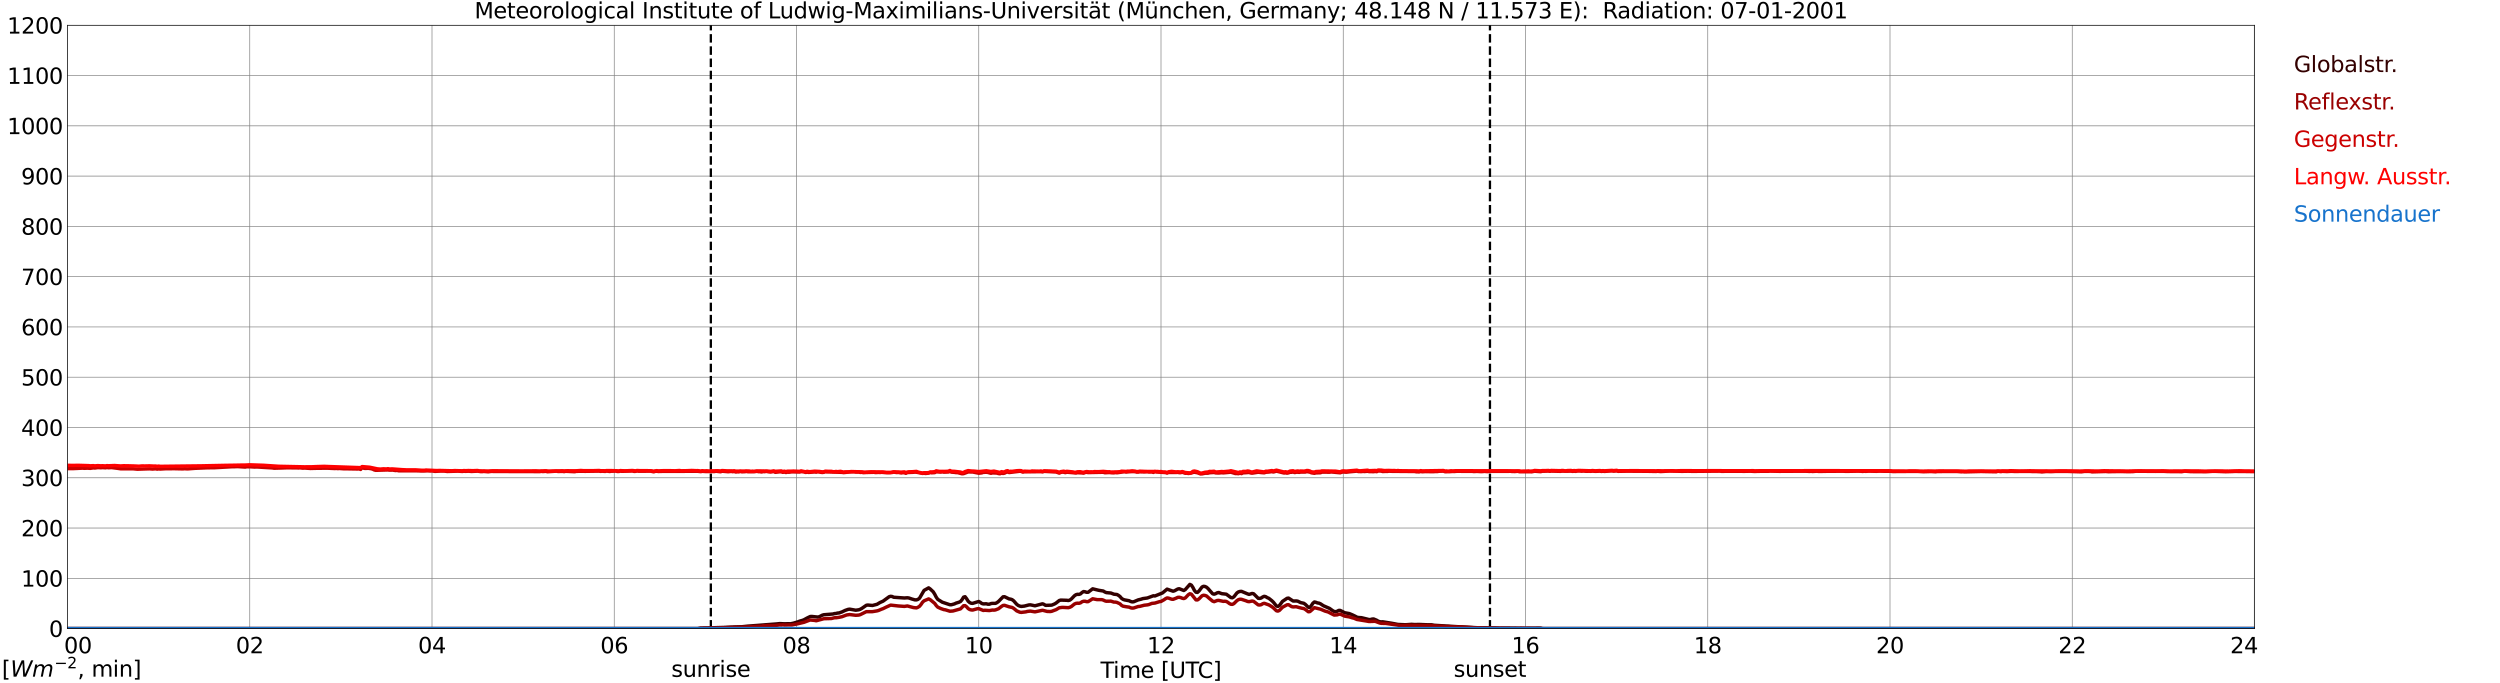 <?xml version="1.0" encoding="utf-8" standalone="no"?>
<!DOCTYPE svg PUBLIC "-//W3C//DTD SVG 1.1//EN"
  "http://www.w3.org/Graphics/SVG/1.1/DTD/svg11.dtd">
<svg xmlns:xlink="http://www.w3.org/1999/xlink" width="1085.4pt" height="296.64pt" viewBox="0 0 1085.4 296.64" xmlns="http://www.w3.org/2000/svg" version="1.1">
 <defs>
  <style type="text/css">*{stroke-linejoin: round; stroke-linecap: butt}</style>
 </defs>
 <g id="figure_1">
  <g id="patch_1">
   <path d="M 0 296.64 
L 1085.4 296.64 
L 1085.4 0 
L 0 0 
z
" style="fill: #ffffff"/>
  </g>
  <g id="axes_1">
   <g id="patch_2">
    <path d="M 29.306 272.909 
L 978.814 272.909 
L 978.814 10.976 
L 29.306 10.976 
z
" style="fill: #ffffff"/>
   </g>
   <g id="patch_3">
    <path d="M 978.814 272.909 
L 978.814 272.909 
L 978.814 10.976 
L 978.814 10.976 
z
" clip-path="url(#p785893cfb8)" style="fill: #d3d3d3; opacity: 0.25; stroke: #d3d3d3; stroke-linejoin: miter"/>
   </g>
   <g id="matplotlib.axis_1">
    <g id="xtick_1">
     <g id="line2d_1">
      <path d="M 29.306 272.909 
L 29.306 10.976 
" clip-path="url(#p785893cfb8)" style="fill: none; stroke: #808080; stroke-width: 0.3; stroke-linecap: square"/>
     </g>
     <g id="line2d_2"/>
     <g id="text_1">
      <!--    00 -->
      <g transform="translate(18.733 283.627) scale(0.095 -0.095)">
       <defs>
        <path id="DejaVuSans-20" transform="scale(0.016)"/>
        <path id="DejaVuSans-30" d="M 2034 4250 
Q 1547 4250 1301 3770 
Q 1056 3291 1056 2328 
Q 1056 1369 1301 889 
Q 1547 409 2034 409 
Q 2525 409 2770 889 
Q 3016 1369 3016 2328 
Q 3016 3291 2770 3770 
Q 2525 4250 2034 4250 
z
M 2034 4750 
Q 2819 4750 3233 4129 
Q 3647 3509 3647 2328 
Q 3647 1150 3233 529 
Q 2819 -91 2034 -91 
Q 1250 -91 836 529 
Q 422 1150 422 2328 
Q 422 3509 836 4129 
Q 1250 4750 2034 4750 
z
" transform="scale(0.016)"/>
       </defs>
       <use xlink:href="#DejaVuSans-20"/>
       <use xlink:href="#DejaVuSans-20" transform="translate(31.787 0)"/>
       <use xlink:href="#DejaVuSans-20" transform="translate(63.574 0)"/>
       <use xlink:href="#DejaVuSans-30" transform="translate(95.361 0)"/>
       <use xlink:href="#DejaVuSans-30" transform="translate(158.984 0)"/>
      </g>
     </g>
    </g>
    <g id="xtick_2">
     <g id="line2d_3">
      <path d="M 108.431 272.909 
L 108.431 10.976 
" clip-path="url(#p785893cfb8)" style="fill: none; stroke: #808080; stroke-width: 0.3; stroke-linecap: square"/>
     </g>
     <g id="line2d_4"/>
     <g id="text_2">
      <!-- 02 -->
      <g transform="translate(102.387 283.627) scale(0.095 -0.095)">
       <defs>
        <path id="DejaVuSans-32" d="M 1228 531 
L 3431 531 
L 3431 0 
L 469 0 
L 469 531 
Q 828 903 1448 1529 
Q 2069 2156 2228 2338 
Q 2531 2678 2651 2914 
Q 2772 3150 2772 3378 
Q 2772 3750 2511 3984 
Q 2250 4219 1831 4219 
Q 1534 4219 1204 4116 
Q 875 4013 500 3803 
L 500 4441 
Q 881 4594 1212 4672 
Q 1544 4750 1819 4750 
Q 2544 4750 2975 4387 
Q 3406 4025 3406 3419 
Q 3406 3131 3298 2873 
Q 3191 2616 2906 2266 
Q 2828 2175 2409 1742 
Q 1991 1309 1228 531 
z
" transform="scale(0.016)"/>
       </defs>
       <use xlink:href="#DejaVuSans-30"/>
       <use xlink:href="#DejaVuSans-32" transform="translate(63.623 0)"/>
      </g>
     </g>
    </g>
    <g id="xtick_3">
     <g id="line2d_5">
      <path d="M 187.557 272.909 
L 187.557 10.976 
" clip-path="url(#p785893cfb8)" style="fill: none; stroke: #808080; stroke-width: 0.3; stroke-linecap: square"/>
     </g>
     <g id="line2d_6"/>
     <g id="text_3">
      <!-- 04 -->
      <g transform="translate(181.513 283.627) scale(0.095 -0.095)">
       <defs>
        <path id="DejaVuSans-34" d="M 2419 4116 
L 825 1625 
L 2419 1625 
L 2419 4116 
z
M 2253 4666 
L 3047 4666 
L 3047 1625 
L 3713 1625 
L 3713 1100 
L 3047 1100 
L 3047 0 
L 2419 0 
L 2419 1100 
L 313 1100 
L 313 1709 
L 2253 4666 
z
" transform="scale(0.016)"/>
       </defs>
       <use xlink:href="#DejaVuSans-30"/>
       <use xlink:href="#DejaVuSans-34" transform="translate(63.623 0)"/>
      </g>
     </g>
    </g>
    <g id="xtick_4">
     <g id="line2d_7">
      <path d="M 266.683 272.909 
L 266.683 10.976 
" clip-path="url(#p785893cfb8)" style="fill: none; stroke: #808080; stroke-width: 0.3; stroke-linecap: square"/>
     </g>
     <g id="line2d_8"/>
     <g id="text_4">
      <!-- 06 -->
      <g transform="translate(260.638 283.627) scale(0.095 -0.095)">
       <defs>
        <path id="DejaVuSans-36" d="M 2113 2584 
Q 1688 2584 1439 2293 
Q 1191 2003 1191 1497 
Q 1191 994 1439 701 
Q 1688 409 2113 409 
Q 2538 409 2786 701 
Q 3034 994 3034 1497 
Q 3034 2003 2786 2293 
Q 2538 2584 2113 2584 
z
M 3366 4563 
L 3366 3988 
Q 3128 4100 2886 4159 
Q 2644 4219 2406 4219 
Q 1781 4219 1451 3797 
Q 1122 3375 1075 2522 
Q 1259 2794 1537 2939 
Q 1816 3084 2150 3084 
Q 2853 3084 3261 2657 
Q 3669 2231 3669 1497 
Q 3669 778 3244 343 
Q 2819 -91 2113 -91 
Q 1303 -91 875 529 
Q 447 1150 447 2328 
Q 447 3434 972 4092 
Q 1497 4750 2381 4750 
Q 2619 4750 2861 4703 
Q 3103 4656 3366 4563 
z
" transform="scale(0.016)"/>
       </defs>
       <use xlink:href="#DejaVuSans-30"/>
       <use xlink:href="#DejaVuSans-36" transform="translate(63.623 0)"/>
      </g>
     </g>
    </g>
    <g id="xtick_5">
     <g id="line2d_9">
      <path d="M 345.808 272.909 
L 345.808 10.976 
" clip-path="url(#p785893cfb8)" style="fill: none; stroke: #808080; stroke-width: 0.3; stroke-linecap: square"/>
     </g>
     <g id="line2d_10"/>
     <g id="text_5">
      <!-- 08 -->
      <g transform="translate(339.764 283.627) scale(0.095 -0.095)">
       <defs>
        <path id="DejaVuSans-38" d="M 2034 2216 
Q 1584 2216 1326 1975 
Q 1069 1734 1069 1313 
Q 1069 891 1326 650 
Q 1584 409 2034 409 
Q 2484 409 2743 651 
Q 3003 894 3003 1313 
Q 3003 1734 2745 1975 
Q 2488 2216 2034 2216 
z
M 1403 2484 
Q 997 2584 770 2862 
Q 544 3141 544 3541 
Q 544 4100 942 4425 
Q 1341 4750 2034 4750 
Q 2731 4750 3128 4425 
Q 3525 4100 3525 3541 
Q 3525 3141 3298 2862 
Q 3072 2584 2669 2484 
Q 3125 2378 3379 2068 
Q 3634 1759 3634 1313 
Q 3634 634 3220 271 
Q 2806 -91 2034 -91 
Q 1263 -91 848 271 
Q 434 634 434 1313 
Q 434 1759 690 2068 
Q 947 2378 1403 2484 
z
M 1172 3481 
Q 1172 3119 1398 2916 
Q 1625 2713 2034 2713 
Q 2441 2713 2670 2916 
Q 2900 3119 2900 3481 
Q 2900 3844 2670 4047 
Q 2441 4250 2034 4250 
Q 1625 4250 1398 4047 
Q 1172 3844 1172 3481 
z
" transform="scale(0.016)"/>
       </defs>
       <use xlink:href="#DejaVuSans-30"/>
       <use xlink:href="#DejaVuSans-38" transform="translate(63.623 0)"/>
      </g>
     </g>
    </g>
    <g id="xtick_6">
     <g id="line2d_11">
      <path d="M 424.934 272.909 
L 424.934 10.976 
" clip-path="url(#p785893cfb8)" style="fill: none; stroke: #808080; stroke-width: 0.3; stroke-linecap: square"/>
     </g>
     <g id="line2d_12"/>
     <g id="text_6">
      <!-- 10 -->
      <g transform="translate(418.89 283.627) scale(0.095 -0.095)">
       <defs>
        <path id="DejaVuSans-31" d="M 794 531 
L 1825 531 
L 1825 4091 
L 703 3866 
L 703 4441 
L 1819 4666 
L 2450 4666 
L 2450 531 
L 3481 531 
L 3481 0 
L 794 0 
L 794 531 
z
" transform="scale(0.016)"/>
       </defs>
       <use xlink:href="#DejaVuSans-31"/>
       <use xlink:href="#DejaVuSans-30" transform="translate(63.623 0)"/>
      </g>
     </g>
    </g>
    <g id="xtick_7">
     <g id="line2d_13">
      <path d="M 504.06 272.909 
L 504.06 10.976 
" clip-path="url(#p785893cfb8)" style="fill: none; stroke: #808080; stroke-width: 0.3; stroke-linecap: square"/>
     </g>
     <g id="line2d_14"/>
     <g id="text_7">
      <!-- 12 -->
      <g transform="translate(498.015 283.627) scale(0.095 -0.095)">
       <use xlink:href="#DejaVuSans-31"/>
       <use xlink:href="#DejaVuSans-32" transform="translate(63.623 0)"/>
      </g>
     </g>
    </g>
    <g id="xtick_8">
     <g id="line2d_15">
      <path d="M 583.185 272.909 
L 583.185 10.976 
" clip-path="url(#p785893cfb8)" style="fill: none; stroke: #808080; stroke-width: 0.3; stroke-linecap: square"/>
     </g>
     <g id="line2d_16"/>
     <g id="text_8">
      <!-- 14 -->
      <g transform="translate(577.141 283.627) scale(0.095 -0.095)">
       <use xlink:href="#DejaVuSans-31"/>
       <use xlink:href="#DejaVuSans-34" transform="translate(63.623 0)"/>
      </g>
     </g>
    </g>
    <g id="xtick_9">
     <g id="line2d_17">
      <path d="M 662.311 272.909 
L 662.311 10.976 
" clip-path="url(#p785893cfb8)" style="fill: none; stroke: #808080; stroke-width: 0.3; stroke-linecap: square"/>
     </g>
     <g id="line2d_18"/>
     <g id="text_9">
      <!-- 16 -->
      <g transform="translate(656.267 283.627) scale(0.095 -0.095)">
       <use xlink:href="#DejaVuSans-31"/>
       <use xlink:href="#DejaVuSans-36" transform="translate(63.623 0)"/>
      </g>
     </g>
    </g>
    <g id="xtick_10">
     <g id="line2d_19">
      <path d="M 741.437 272.909 
L 741.437 10.976 
" clip-path="url(#p785893cfb8)" style="fill: none; stroke: #808080; stroke-width: 0.3; stroke-linecap: square"/>
     </g>
     <g id="line2d_20"/>
     <g id="text_10">
      <!-- 18 -->
      <g transform="translate(735.392 283.627) scale(0.095 -0.095)">
       <use xlink:href="#DejaVuSans-31"/>
       <use xlink:href="#DejaVuSans-38" transform="translate(63.623 0)"/>
      </g>
     </g>
    </g>
    <g id="xtick_11">
     <g id="line2d_21">
      <path d="M 820.562 272.909 
L 820.562 10.976 
" clip-path="url(#p785893cfb8)" style="fill: none; stroke: #808080; stroke-width: 0.3; stroke-linecap: square"/>
     </g>
     <g id="line2d_22"/>
     <g id="text_11">
      <!-- 20 -->
      <g transform="translate(814.518 283.627) scale(0.095 -0.095)">
       <use xlink:href="#DejaVuSans-32"/>
       <use xlink:href="#DejaVuSans-30" transform="translate(63.623 0)"/>
      </g>
     </g>
    </g>
    <g id="xtick_12">
     <g id="line2d_23">
      <path d="M 899.688 272.909 
L 899.688 10.976 
" clip-path="url(#p785893cfb8)" style="fill: none; stroke: #808080; stroke-width: 0.3; stroke-linecap: square"/>
     </g>
     <g id="line2d_24"/>
     <g id="text_12">
      <!-- 22 -->
      <g transform="translate(893.644 283.627) scale(0.095 -0.095)">
       <use xlink:href="#DejaVuSans-32"/>
       <use xlink:href="#DejaVuSans-32" transform="translate(63.623 0)"/>
      </g>
     </g>
    </g>
    <g id="xtick_13">
     <g id="line2d_25">
      <path d="M 978.814 272.909 
L 978.814 10.976 
" clip-path="url(#p785893cfb8)" style="fill: none; stroke: #808080; stroke-width: 0.3; stroke-linecap: square"/>
     </g>
     <g id="line2d_26"/>
     <g id="text_13">
      <!-- 24    -->
      <g transform="translate(968.241 283.627) scale(0.095 -0.095)">
       <use xlink:href="#DejaVuSans-32"/>
       <use xlink:href="#DejaVuSans-34" transform="translate(63.623 0)"/>
       <use xlink:href="#DejaVuSans-20" transform="translate(127.246 0)"/>
       <use xlink:href="#DejaVuSans-20" transform="translate(159.033 0)"/>
       <use xlink:href="#DejaVuSans-20" transform="translate(190.82 0)"/>
      </g>
     </g>
    </g>
    <g id="text_14">
     <!-- Time [UTC] -->
     <g transform="translate(477.806 294.322) scale(0.095 -0.095)">
      <defs>
       <path id="DejaVuSans-54" d="M -19 4666 
L 3928 4666 
L 3928 4134 
L 2272 4134 
L 2272 0 
L 1638 0 
L 1638 4134 
L -19 4134 
L -19 4666 
z
" transform="scale(0.016)"/>
       <path id="DejaVuSans-69" d="M 603 3500 
L 1178 3500 
L 1178 0 
L 603 0 
L 603 3500 
z
M 603 4863 
L 1178 4863 
L 1178 4134 
L 603 4134 
L 603 4863 
z
" transform="scale(0.016)"/>
       <path id="DejaVuSans-6d" d="M 3328 2828 
Q 3544 3216 3844 3400 
Q 4144 3584 4550 3584 
Q 5097 3584 5394 3201 
Q 5691 2819 5691 2113 
L 5691 0 
L 5113 0 
L 5113 2094 
Q 5113 2597 4934 2840 
Q 4756 3084 4391 3084 
Q 3944 3084 3684 2787 
Q 3425 2491 3425 1978 
L 3425 0 
L 2847 0 
L 2847 2094 
Q 2847 2600 2669 2842 
Q 2491 3084 2119 3084 
Q 1678 3084 1418 2786 
Q 1159 2488 1159 1978 
L 1159 0 
L 581 0 
L 581 3500 
L 1159 3500 
L 1159 2956 
Q 1356 3278 1631 3431 
Q 1906 3584 2284 3584 
Q 2666 3584 2933 3390 
Q 3200 3197 3328 2828 
z
" transform="scale(0.016)"/>
       <path id="DejaVuSans-65" d="M 3597 1894 
L 3597 1613 
L 953 1613 
Q 991 1019 1311 708 
Q 1631 397 2203 397 
Q 2534 397 2845 478 
Q 3156 559 3463 722 
L 3463 178 
Q 3153 47 2828 -22 
Q 2503 -91 2169 -91 
Q 1331 -91 842 396 
Q 353 884 353 1716 
Q 353 2575 817 3079 
Q 1281 3584 2069 3584 
Q 2775 3584 3186 3129 
Q 3597 2675 3597 1894 
z
M 3022 2063 
Q 3016 2534 2758 2815 
Q 2500 3097 2075 3097 
Q 1594 3097 1305 2825 
Q 1016 2553 972 2059 
L 3022 2063 
z
" transform="scale(0.016)"/>
       <path id="DejaVuSans-5b" d="M 550 4863 
L 1875 4863 
L 1875 4416 
L 1125 4416 
L 1125 -397 
L 1875 -397 
L 1875 -844 
L 550 -844 
L 550 4863 
z
" transform="scale(0.016)"/>
       <path id="DejaVuSans-55" d="M 556 4666 
L 1191 4666 
L 1191 1831 
Q 1191 1081 1462 751 
Q 1734 422 2344 422 
Q 2950 422 3222 751 
Q 3494 1081 3494 1831 
L 3494 4666 
L 4128 4666 
L 4128 1753 
Q 4128 841 3676 375 
Q 3225 -91 2344 -91 
Q 1459 -91 1007 375 
Q 556 841 556 1753 
L 556 4666 
z
" transform="scale(0.016)"/>
       <path id="DejaVuSans-43" d="M 4122 4306 
L 4122 3641 
Q 3803 3938 3442 4084 
Q 3081 4231 2675 4231 
Q 1875 4231 1450 3742 
Q 1025 3253 1025 2328 
Q 1025 1406 1450 917 
Q 1875 428 2675 428 
Q 3081 428 3442 575 
Q 3803 722 4122 1019 
L 4122 359 
Q 3791 134 3420 21 
Q 3050 -91 2638 -91 
Q 1578 -91 968 557 
Q 359 1206 359 2328 
Q 359 3453 968 4101 
Q 1578 4750 2638 4750 
Q 3056 4750 3426 4639 
Q 3797 4528 4122 4306 
z
" transform="scale(0.016)"/>
       <path id="DejaVuSans-5d" d="M 1947 4863 
L 1947 -844 
L 622 -844 
L 622 -397 
L 1369 -397 
L 1369 4416 
L 622 4416 
L 622 4863 
L 1947 4863 
z
" transform="scale(0.016)"/>
      </defs>
      <use xlink:href="#DejaVuSans-54"/>
      <use xlink:href="#DejaVuSans-69" transform="translate(57.959 0)"/>
      <use xlink:href="#DejaVuSans-6d" transform="translate(85.742 0)"/>
      <use xlink:href="#DejaVuSans-65" transform="translate(183.154 0)"/>
      <use xlink:href="#DejaVuSans-20" transform="translate(244.678 0)"/>
      <use xlink:href="#DejaVuSans-5b" transform="translate(276.465 0)"/>
      <use xlink:href="#DejaVuSans-55" transform="translate(315.479 0)"/>
      <use xlink:href="#DejaVuSans-54" transform="translate(388.672 0)"/>
      <use xlink:href="#DejaVuSans-43" transform="translate(443.881 0)"/>
      <use xlink:href="#DejaVuSans-5d" transform="translate(513.705 0)"/>
     </g>
    </g>
   </g>
   <g id="matplotlib.axis_2">
    <g id="ytick_1">
     <g id="line2d_27">
      <path d="M 29.306 272.909 
L 978.814 272.909 
" clip-path="url(#p785893cfb8)" style="fill: none; stroke: #808080; stroke-width: 0.3; stroke-linecap: square"/>
     </g>
     <g id="line2d_28"/>
     <g id="text_15">
      <!-- 0 -->
      <g transform="translate(21.261 276.518) scale(0.095 -0.095)">
       <use xlink:href="#DejaVuSans-30"/>
      </g>
     </g>
    </g>
    <g id="ytick_2">
     <g id="line2d_29">
      <path d="M 29.306 251.081 
L 978.814 251.081 
" clip-path="url(#p785893cfb8)" style="fill: none; stroke: #808080; stroke-width: 0.3; stroke-linecap: square"/>
     </g>
     <g id="line2d_30"/>
     <g id="text_16">
      <!-- 100 -->
      <g transform="translate(9.173 254.69) scale(0.095 -0.095)">
       <use xlink:href="#DejaVuSans-31"/>
       <use xlink:href="#DejaVuSans-30" transform="translate(63.623 0)"/>
       <use xlink:href="#DejaVuSans-30" transform="translate(127.246 0)"/>
      </g>
     </g>
    </g>
    <g id="ytick_3">
     <g id="line2d_31">
      <path d="M 29.306 229.253 
L 978.814 229.253 
" clip-path="url(#p785893cfb8)" style="fill: none; stroke: #808080; stroke-width: 0.3; stroke-linecap: square"/>
     </g>
     <g id="line2d_32"/>
     <g id="text_17">
      <!-- 200 -->
      <g transform="translate(9.173 232.863) scale(0.095 -0.095)">
       <use xlink:href="#DejaVuSans-32"/>
       <use xlink:href="#DejaVuSans-30" transform="translate(63.623 0)"/>
       <use xlink:href="#DejaVuSans-30" transform="translate(127.246 0)"/>
      </g>
     </g>
    </g>
    <g id="ytick_4">
     <g id="line2d_33">
      <path d="M 29.306 207.426 
L 978.814 207.426 
" clip-path="url(#p785893cfb8)" style="fill: none; stroke: #808080; stroke-width: 0.3; stroke-linecap: square"/>
     </g>
     <g id="line2d_34"/>
     <g id="text_18">
      <!-- 300 -->
      <g transform="translate(9.173 211.035) scale(0.095 -0.095)">
       <defs>
        <path id="DejaVuSans-33" d="M 2597 2516 
Q 3050 2419 3304 2112 
Q 3559 1806 3559 1356 
Q 3559 666 3084 287 
Q 2609 -91 1734 -91 
Q 1441 -91 1130 -33 
Q 819 25 488 141 
L 488 750 
Q 750 597 1062 519 
Q 1375 441 1716 441 
Q 2309 441 2620 675 
Q 2931 909 2931 1356 
Q 2931 1769 2642 2001 
Q 2353 2234 1838 2234 
L 1294 2234 
L 1294 2753 
L 1863 2753 
Q 2328 2753 2575 2939 
Q 2822 3125 2822 3475 
Q 2822 3834 2567 4026 
Q 2313 4219 1838 4219 
Q 1578 4219 1281 4162 
Q 984 4106 628 3988 
L 628 4550 
Q 988 4650 1302 4700 
Q 1616 4750 1894 4750 
Q 2613 4750 3031 4423 
Q 3450 4097 3450 3541 
Q 3450 3153 3228 2886 
Q 3006 2619 2597 2516 
z
" transform="scale(0.016)"/>
       </defs>
       <use xlink:href="#DejaVuSans-33"/>
       <use xlink:href="#DejaVuSans-30" transform="translate(63.623 0)"/>
       <use xlink:href="#DejaVuSans-30" transform="translate(127.246 0)"/>
      </g>
     </g>
    </g>
    <g id="ytick_5">
     <g id="line2d_35">
      <path d="M 29.306 185.598 
L 978.814 185.598 
" clip-path="url(#p785893cfb8)" style="fill: none; stroke: #808080; stroke-width: 0.3; stroke-linecap: square"/>
     </g>
     <g id="line2d_36"/>
     <g id="text_19">
      <!-- 400 -->
      <g transform="translate(9.173 189.207) scale(0.095 -0.095)">
       <use xlink:href="#DejaVuSans-34"/>
       <use xlink:href="#DejaVuSans-30" transform="translate(63.623 0)"/>
       <use xlink:href="#DejaVuSans-30" transform="translate(127.246 0)"/>
      </g>
     </g>
    </g>
    <g id="ytick_6">
     <g id="line2d_37">
      <path d="M 29.306 163.77 
L 978.814 163.77 
" clip-path="url(#p785893cfb8)" style="fill: none; stroke: #808080; stroke-width: 0.3; stroke-linecap: square"/>
     </g>
     <g id="line2d_38"/>
     <g id="text_20">
      <!-- 500 -->
      <g transform="translate(9.173 167.379) scale(0.095 -0.095)">
       <defs>
        <path id="DejaVuSans-35" d="M 691 4666 
L 3169 4666 
L 3169 4134 
L 1269 4134 
L 1269 2991 
Q 1406 3038 1543 3061 
Q 1681 3084 1819 3084 
Q 2600 3084 3056 2656 
Q 3513 2228 3513 1497 
Q 3513 744 3044 326 
Q 2575 -91 1722 -91 
Q 1428 -91 1123 -41 
Q 819 9 494 109 
L 494 744 
Q 775 591 1075 516 
Q 1375 441 1709 441 
Q 2250 441 2565 725 
Q 2881 1009 2881 1497 
Q 2881 1984 2565 2268 
Q 2250 2553 1709 2553 
Q 1456 2553 1204 2497 
Q 953 2441 691 2322 
L 691 4666 
z
" transform="scale(0.016)"/>
       </defs>
       <use xlink:href="#DejaVuSans-35"/>
       <use xlink:href="#DejaVuSans-30" transform="translate(63.623 0)"/>
       <use xlink:href="#DejaVuSans-30" transform="translate(127.246 0)"/>
      </g>
     </g>
    </g>
    <g id="ytick_7">
     <g id="line2d_39">
      <path d="M 29.306 141.942 
L 978.814 141.942 
" clip-path="url(#p785893cfb8)" style="fill: none; stroke: #808080; stroke-width: 0.3; stroke-linecap: square"/>
     </g>
     <g id="line2d_40"/>
     <g id="text_21">
      <!-- 600 -->
      <g transform="translate(9.173 145.551) scale(0.095 -0.095)">
       <use xlink:href="#DejaVuSans-36"/>
       <use xlink:href="#DejaVuSans-30" transform="translate(63.623 0)"/>
       <use xlink:href="#DejaVuSans-30" transform="translate(127.246 0)"/>
      </g>
     </g>
    </g>
    <g id="ytick_8">
     <g id="line2d_41">
      <path d="M 29.306 120.114 
L 978.814 120.114 
" clip-path="url(#p785893cfb8)" style="fill: none; stroke: #808080; stroke-width: 0.3; stroke-linecap: square"/>
     </g>
     <g id="line2d_42"/>
     <g id="text_22">
      <!-- 700 -->
      <g transform="translate(9.173 123.724) scale(0.095 -0.095)">
       <defs>
        <path id="DejaVuSans-37" d="M 525 4666 
L 3525 4666 
L 3525 4397 
L 1831 0 
L 1172 0 
L 2766 4134 
L 525 4134 
L 525 4666 
z
" transform="scale(0.016)"/>
       </defs>
       <use xlink:href="#DejaVuSans-37"/>
       <use xlink:href="#DejaVuSans-30" transform="translate(63.623 0)"/>
       <use xlink:href="#DejaVuSans-30" transform="translate(127.246 0)"/>
      </g>
     </g>
    </g>
    <g id="ytick_9">
     <g id="line2d_43">
      <path d="M 29.306 98.287 
L 978.814 98.287 
" clip-path="url(#p785893cfb8)" style="fill: none; stroke: #808080; stroke-width: 0.3; stroke-linecap: square"/>
     </g>
     <g id="line2d_44"/>
     <g id="text_23">
      <!-- 800 -->
      <g transform="translate(9.173 101.896) scale(0.095 -0.095)">
       <use xlink:href="#DejaVuSans-38"/>
       <use xlink:href="#DejaVuSans-30" transform="translate(63.623 0)"/>
       <use xlink:href="#DejaVuSans-30" transform="translate(127.246 0)"/>
      </g>
     </g>
    </g>
    <g id="ytick_10">
     <g id="line2d_45">
      <path d="M 29.306 76.459 
L 978.814 76.459 
" clip-path="url(#p785893cfb8)" style="fill: none; stroke: #808080; stroke-width: 0.3; stroke-linecap: square"/>
     </g>
     <g id="line2d_46"/>
     <g id="text_24">
      <!-- 900 -->
      <g transform="translate(9.173 80.068) scale(0.095 -0.095)">
       <defs>
        <path id="DejaVuSans-39" d="M 703 97 
L 703 672 
Q 941 559 1184 500 
Q 1428 441 1663 441 
Q 2288 441 2617 861 
Q 2947 1281 2994 2138 
Q 2813 1869 2534 1725 
Q 2256 1581 1919 1581 
Q 1219 1581 811 2004 
Q 403 2428 403 3163 
Q 403 3881 828 4315 
Q 1253 4750 1959 4750 
Q 2769 4750 3195 4129 
Q 3622 3509 3622 2328 
Q 3622 1225 3098 567 
Q 2575 -91 1691 -91 
Q 1453 -91 1209 -44 
Q 966 3 703 97 
z
M 1959 2075 
Q 2384 2075 2632 2365 
Q 2881 2656 2881 3163 
Q 2881 3666 2632 3958 
Q 2384 4250 1959 4250 
Q 1534 4250 1286 3958 
Q 1038 3666 1038 3163 
Q 1038 2656 1286 2365 
Q 1534 2075 1959 2075 
z
" transform="scale(0.016)"/>
       </defs>
       <use xlink:href="#DejaVuSans-39"/>
       <use xlink:href="#DejaVuSans-30" transform="translate(63.623 0)"/>
       <use xlink:href="#DejaVuSans-30" transform="translate(127.246 0)"/>
      </g>
     </g>
    </g>
    <g id="ytick_11">
     <g id="line2d_47">
      <path d="M 29.306 54.631 
L 978.814 54.631 
" clip-path="url(#p785893cfb8)" style="fill: none; stroke: #808080; stroke-width: 0.3; stroke-linecap: square"/>
     </g>
     <g id="line2d_48"/>
     <g id="text_25">
      <!-- 1000 -->
      <g transform="translate(3.128 58.24) scale(0.095 -0.095)">
       <use xlink:href="#DejaVuSans-31"/>
       <use xlink:href="#DejaVuSans-30" transform="translate(63.623 0)"/>
       <use xlink:href="#DejaVuSans-30" transform="translate(127.246 0)"/>
       <use xlink:href="#DejaVuSans-30" transform="translate(190.869 0)"/>
      </g>
     </g>
    </g>
    <g id="ytick_12">
     <g id="line2d_49">
      <path d="M 29.306 32.803 
L 978.814 32.803 
" clip-path="url(#p785893cfb8)" style="fill: none; stroke: #808080; stroke-width: 0.3; stroke-linecap: square"/>
     </g>
     <g id="line2d_50"/>
     <g id="text_26">
      <!-- 1100 -->
      <g transform="translate(3.128 36.413) scale(0.095 -0.095)">
       <use xlink:href="#DejaVuSans-31"/>
       <use xlink:href="#DejaVuSans-31" transform="translate(63.623 0)"/>
       <use xlink:href="#DejaVuSans-30" transform="translate(127.246 0)"/>
       <use xlink:href="#DejaVuSans-30" transform="translate(190.869 0)"/>
      </g>
     </g>
    </g>
    <g id="ytick_13">
     <g id="line2d_51">
      <path d="M 29.306 10.976 
L 978.814 10.976 
" clip-path="url(#p785893cfb8)" style="fill: none; stroke: #808080; stroke-width: 0.3; stroke-linecap: square"/>
     </g>
     <g id="line2d_52"/>
     <g id="text_27">
      <!-- 1200 -->
      <g transform="translate(3.128 14.585) scale(0.095 -0.095)">
       <use xlink:href="#DejaVuSans-31"/>
       <use xlink:href="#DejaVuSans-32" transform="translate(63.623 0)"/>
       <use xlink:href="#DejaVuSans-30" transform="translate(127.246 0)"/>
       <use xlink:href="#DejaVuSans-30" transform="translate(190.869 0)"/>
      </g>
     </g>
    </g>
   </g>
   <g id="line2d_53">
    <path d="M 308.619 272.909 
L 308.619 10.976 
" clip-path="url(#p785893cfb8)" style="fill: none; stroke-dasharray: 3.7,1.6; stroke-dashoffset: 0; stroke: #000000"/>
   </g>
   <g id="line2d_54">
    <path d="M 646.882 272.909 
L 646.882 10.976 
" clip-path="url(#p785893cfb8)" style="fill: none; stroke-dasharray: 3.7,1.6; stroke-dashoffset: 0; stroke: #000000"/>
   </g>
   <g id="line2d_55">
    <path d="M 29.306 272.909 
L 302.949 272.909 
L 304.267 272.708 
L 308.224 272.618 
L 311.521 272.481 
L 314.818 272.389 
L 318.774 272.206 
L 322.071 272.114 
L 324.708 271.839 
L 326.027 271.748 
L 337.236 270.879 
L 338.555 270.741 
L 340.533 270.833 
L 342.512 270.787 
L 343.171 270.833 
L 344.49 270.558 
L 346.468 269.964 
L 347.127 269.689 
L 348.446 269.322 
L 349.105 269.047 
L 350.424 268.316 
L 351.743 267.675 
L 352.402 267.629 
L 355.04 267.904 
L 355.699 267.766 
L 357.018 267.081 
L 357.677 266.897 
L 361.634 266.577 
L 362.293 266.393 
L 362.952 266.347 
L 363.612 266.166 
L 364.271 266.12 
L 365.59 265.662 
L 366.909 265.02 
L 368.227 264.564 
L 368.887 264.472 
L 371.524 264.931 
L 372.843 264.747 
L 373.502 264.518 
L 374.162 264.152 
L 376.14 262.779 
L 376.799 262.687 
L 378.777 262.87 
L 380.756 262.368 
L 382.074 261.589 
L 383.393 260.995 
L 386.031 259.072 
L 386.69 258.889 
L 387.349 258.981 
L 388.009 259.301 
L 389.328 259.393 
L 392.624 259.622 
L 393.943 259.531 
L 394.603 259.622 
L 395.921 260.078 
L 397.24 260.445 
L 397.899 260.445 
L 398.559 260.216 
L 399.218 259.714 
L 401.196 256.326 
L 403.175 255.228 
L 403.834 255.687 
L 405.153 256.922 
L 405.812 257.974 
L 406.471 259.256 
L 407.131 260.216 
L 409.109 261.451 
L 412.406 262.549 
L 413.065 262.549 
L 414.384 262.185 
L 415.043 261.864 
L 416.362 261.451 
L 417.022 261.133 
L 417.681 260.353 
L 418.34 259.256 
L 419 259.072 
L 419.659 259.941 
L 420.318 260.995 
L 420.978 261.589 
L 421.637 261.91 
L 422.297 261.956 
L 424.934 261.133 
L 425.593 261.497 
L 426.253 262.001 
L 426.912 262.185 
L 428.231 262.139 
L 428.89 262.322 
L 429.55 262.322 
L 430.209 262.047 
L 430.869 261.956 
L 432.187 261.956 
L 432.847 261.635 
L 433.506 261.133 
L 435.484 259.118 
L 436.144 259.072 
L 438.122 260.033 
L 438.781 260.124 
L 439.44 260.353 
L 440.1 260.858 
L 441.419 262.368 
L 442.078 262.87 
L 442.737 263.145 
L 443.397 263.283 
L 444.716 263.145 
L 446.694 262.641 
L 447.353 262.595 
L 449.331 263.008 
L 452.628 262.139 
L 453.287 262.414 
L 453.947 262.824 
L 456.584 262.733 
L 457.903 262.185 
L 458.563 261.772 
L 459.881 260.72 
L 460.541 260.537 
L 463.178 260.629 
L 463.838 260.72 
L 464.497 260.537 
L 465.156 260.033 
L 466.475 258.66 
L 467.134 258.203 
L 467.794 258.02 
L 468.453 258.066 
L 469.113 257.837 
L 469.772 257.243 
L 470.431 256.83 
L 471.091 256.922 
L 471.75 257.151 
L 472.409 257.151 
L 474.388 255.641 
L 477.025 256.28 
L 479.003 256.601 
L 479.663 257.014 
L 480.322 257.289 
L 482.3 257.47 
L 483.619 257.974 
L 484.938 258.112 
L 485.597 258.478 
L 486.256 258.981 
L 486.916 259.76 
L 487.575 260.216 
L 488.235 260.445 
L 490.213 260.812 
L 490.872 261.133 
L 491.532 261.314 
L 492.191 261.268 
L 494.169 260.445 
L 495.488 260.124 
L 496.147 259.895 
L 498.125 259.622 
L 500.763 258.66 
L 501.422 258.751 
L 504.719 257.424 
L 506.697 255.778 
L 509.335 256.693 
L 509.994 256.464 
L 511.313 255.733 
L 511.972 255.595 
L 513.95 256.372 
L 514.61 255.962 
L 516.588 253.718 
L 517.247 254.039 
L 517.907 255.045 
L 518.566 256.326 
L 519.226 257.106 
L 519.885 257.197 
L 520.544 256.601 
L 521.863 254.862 
L 522.522 254.543 
L 523.182 254.635 
L 523.841 254.953 
L 524.501 255.549 
L 526.479 257.791 
L 527.138 257.974 
L 527.797 257.745 
L 528.457 257.378 
L 529.116 257.243 
L 530.435 257.745 
L 532.413 257.974 
L 534.391 259.439 
L 535.051 259.531 
L 535.71 259.118 
L 537.029 257.424 
L 537.688 256.968 
L 538.348 256.785 
L 539.007 256.739 
L 540.326 257.289 
L 541.644 257.837 
L 542.304 258.066 
L 543.623 257.653 
L 544.282 257.791 
L 546.26 259.76 
L 546.919 259.806 
L 547.579 259.622 
L 548.238 259.164 
L 548.898 258.889 
L 549.557 259.072 
L 550.216 259.485 
L 550.876 259.76 
L 552.195 260.812 
L 552.854 261.451 
L 554.173 263.099 
L 554.832 263.283 
L 555.491 262.87 
L 556.81 261.087 
L 558.788 259.76 
L 559.448 259.668 
L 561.426 260.949 
L 562.745 260.904 
L 563.404 260.995 
L 564.723 261.635 
L 566.042 261.91 
L 566.701 262.368 
L 568.02 263.649 
L 568.679 263.695 
L 569.338 262.916 
L 569.998 261.91 
L 570.657 261.36 
L 571.317 261.497 
L 571.976 261.772 
L 572.635 261.864 
L 573.295 262.139 
L 574.613 263.008 
L 577.251 264.152 
L 578.57 265.112 
L 579.229 265.479 
L 579.889 265.57 
L 580.548 265.387 
L 581.207 265.02 
L 581.867 265.02 
L 583.845 266.029 
L 585.823 266.393 
L 587.142 266.943 
L 588.46 267.583 
L 589.12 267.95 
L 589.779 268.087 
L 591.098 268.179 
L 593.736 268.82 
L 594.395 269.002 
L 595.054 268.956 
L 595.714 268.775 
L 596.373 268.729 
L 597.692 269.277 
L 598.351 269.689 
L 599.011 269.918 
L 599.67 270.01 
L 600.329 269.964 
L 604.286 270.604 
L 606.923 271.108 
L 610.22 271.246 
L 612.858 271.062 
L 614.176 271.154 
L 616.154 271.108 
L 619.451 271.246 
L 621.429 271.246 
L 622.748 271.473 
L 633.298 272.114 
L 635.276 272.206 
L 641.211 272.527 
L 649.123 272.618 
L 651.102 272.708 
L 653.08 272.664 
L 660.992 272.754 
L 662.311 272.754 
L 668.905 272.708 
L 669.564 272.909 
L 978.154 272.909 
L 978.154 272.909 
" clip-path="url(#p785893cfb8)" style="fill: none; stroke: #330000; stroke-width: 1.5; stroke-linecap: square"/>
   </g>
   <g id="line2d_56">
    <path d="M 29.306 272.909 
L 302.949 272.909 
L 304.267 272.719 
L 304.927 272.765 
L 305.586 272.673 
L 306.905 272.719 
L 308.883 272.625 
L 310.202 272.625 
L 314.158 272.533 
L 317.455 272.394 
L 318.114 272.44 
L 318.774 272.346 
L 320.093 272.346 
L 322.73 272.254 
L 329.324 271.881 
L 330.643 271.881 
L 331.302 271.649 
L 331.961 271.695 
L 333.28 271.555 
L 335.258 271.601 
L 336.577 271.555 
L 338.555 271.322 
L 339.215 271.37 
L 339.874 271.276 
L 340.533 271.37 
L 342.512 271.322 
L 343.83 271.322 
L 345.808 270.951 
L 349.105 270.159 
L 351.083 269.414 
L 351.743 269.183 
L 353.721 269.368 
L 354.38 269.508 
L 357.677 268.624 
L 360.974 268.53 
L 362.293 268.205 
L 362.952 268.205 
L 364.271 268.017 
L 365.59 267.74 
L 367.568 266.993 
L 368.887 266.808 
L 371.524 267.133 
L 372.843 267.041 
L 373.502 266.854 
L 376.14 265.551 
L 377.459 265.551 
L 378.777 265.551 
L 380.756 265.225 
L 381.415 265.04 
L 382.734 264.481 
L 383.393 264.248 
L 384.712 263.597 
L 386.69 262.713 
L 389.987 263.084 
L 392.624 263.272 
L 393.943 263.084 
L 396.581 263.783 
L 397.899 263.922 
L 398.559 263.643 
L 399.218 263.224 
L 399.878 262.434 
L 400.537 261.456 
L 401.196 260.851 
L 403.175 260.013 
L 403.834 260.338 
L 405.812 261.969 
L 406.471 262.899 
L 407.131 263.597 
L 408.45 264.202 
L 409.768 264.667 
L 410.428 264.76 
L 412.406 265.365 
L 413.725 265.271 
L 415.043 264.9 
L 417.022 264.341 
L 418.34 262.992 
L 419 262.944 
L 419.659 263.457 
L 420.318 264.202 
L 420.978 264.621 
L 421.637 264.806 
L 422.297 264.854 
L 424.275 264.296 
L 424.934 264.248 
L 426.912 265.04 
L 427.572 264.946 
L 429.55 265.086 
L 430.869 264.854 
L 431.528 264.9 
L 432.187 264.806 
L 433.506 264.296 
L 434.825 263.272 
L 435.484 262.853 
L 436.144 262.805 
L 438.122 263.457 
L 439.44 263.737 
L 440.1 264.108 
L 441.419 265.225 
L 442.737 265.784 
L 443.397 265.878 
L 445.375 265.645 
L 446.034 265.459 
L 447.353 265.319 
L 449.331 265.645 
L 452.628 264.946 
L 454.606 265.459 
L 455.925 265.505 
L 456.584 265.411 
L 458.563 264.667 
L 459.881 263.876 
L 461.2 263.691 
L 463.838 263.831 
L 464.497 263.643 
L 465.156 263.318 
L 466.475 262.248 
L 467.134 261.969 
L 467.794 261.875 
L 468.453 261.921 
L 469.113 261.735 
L 469.772 261.27 
L 470.431 261.037 
L 471.091 261.037 
L 471.75 261.222 
L 472.409 261.222 
L 474.388 259.967 
L 476.366 260.338 
L 478.344 260.338 
L 479.003 260.526 
L 479.663 260.851 
L 480.322 261.037 
L 482.3 260.991 
L 483.619 261.41 
L 484.278 261.41 
L 484.938 261.55 
L 486.256 262.154 
L 486.916 262.805 
L 487.575 263.178 
L 488.894 263.412 
L 490.213 263.597 
L 490.872 263.876 
L 491.532 264.016 
L 492.191 263.968 
L 494.169 263.318 
L 494.828 263.272 
L 496.807 262.759 
L 498.125 262.619 
L 498.785 262.479 
L 500.103 261.969 
L 501.422 261.829 
L 503.4 261.222 
L 504.06 261.131 
L 505.379 260.386 
L 506.038 259.919 
L 506.697 259.594 
L 507.357 259.688 
L 508.675 260.153 
L 509.335 260.198 
L 510.654 259.688 
L 511.313 259.362 
L 511.972 259.314 
L 512.632 259.454 
L 513.291 259.734 
L 513.95 259.873 
L 514.61 259.594 
L 515.929 258.199 
L 516.588 257.78 
L 517.247 257.966 
L 519.226 260.432 
L 519.885 260.478 
L 520.544 260.013 
L 521.863 258.664 
L 522.522 258.43 
L 523.182 258.524 
L 523.841 258.756 
L 525.16 259.919 
L 526.479 260.991 
L 527.138 261.222 
L 528.457 260.711 
L 529.116 260.666 
L 531.094 261.085 
L 531.754 261.037 
L 532.413 261.131 
L 533.073 261.502 
L 533.732 262.015 
L 534.391 262.34 
L 535.051 262.388 
L 535.71 262.06 
L 537.029 260.757 
L 537.688 260.338 
L 538.348 260.153 
L 539.007 260.198 
L 540.985 260.851 
L 541.644 261.131 
L 542.304 261.222 
L 543.623 260.945 
L 544.282 261.085 
L 546.26 262.619 
L 546.919 262.665 
L 547.579 262.525 
L 548.238 262.108 
L 548.898 261.921 
L 550.216 262.388 
L 550.876 262.619 
L 552.195 263.412 
L 552.854 263.922 
L 554.173 265.18 
L 554.832 265.319 
L 555.491 264.994 
L 556.81 263.643 
L 558.788 262.573 
L 559.448 262.525 
L 560.766 263.364 
L 561.426 263.503 
L 562.745 263.412 
L 564.063 263.783 
L 565.382 264.108 
L 566.042 264.202 
L 566.701 264.575 
L 568.02 265.599 
L 568.679 265.551 
L 570.657 263.831 
L 573.295 264.481 
L 575.273 265.319 
L 576.592 265.69 
L 579.229 267.041 
L 580.548 266.948 
L 581.207 266.714 
L 581.867 266.622 
L 583.845 267.506 
L 585.823 267.832 
L 587.142 268.251 
L 587.801 268.39 
L 589.12 268.949 
L 593.076 269.6 
L 594.395 269.833 
L 597.032 269.739 
L 599.011 270.486 
L 599.67 270.626 
L 601.648 270.671 
L 608.242 271.601 
L 611.539 271.462 
L 618.792 271.555 
L 620.111 271.601 
L 621.429 271.555 
L 622.089 271.695 
L 623.408 271.741 
L 624.726 271.835 
L 626.045 271.881 
L 628.023 272.066 
L 628.683 271.975 
L 630.001 272.114 
L 632.639 272.16 
L 633.298 272.254 
L 633.958 272.16 
L 640.552 272.579 
L 641.87 272.533 
L 643.189 272.625 
L 651.761 272.719 
L 653.739 272.765 
L 655.058 272.765 
L 657.036 272.813 
L 658.355 272.765 
L 659.674 272.813 
L 660.333 272.719 
L 662.311 272.765 
L 668.905 272.813 
L 670.224 272.909 
L 978.154 272.909 
L 978.154 272.909 
" clip-path="url(#p785893cfb8)" style="fill: none; stroke: #990000; stroke-width: 1.5; stroke-linecap: square"/>
   </g>
   <g id="line2d_57">
    <path d="M 29.306 203.446 
L 31.943 203.44 
L 35.9 203.248 
L 36.559 203.322 
L 37.878 203.254 
L 39.197 203.335 
L 40.515 203.136 
L 41.175 203.197 
L 42.493 203.01 
L 43.812 203.082 
L 44.472 203.018 
L 45.79 203.101 
L 46.45 202.979 
L 47.109 203.086 
L 48.428 202.997 
L 51.065 203.333 
L 52.384 203.531 
L 57.659 203.523 
L 59.637 203.713 
L 64.912 203.542 
L 66.231 203.647 
L 67.55 203.531 
L 68.209 203.682 
L 68.869 203.577 
L 69.528 203.649 
L 72.166 203.497 
L 74.144 203.503 
L 75.462 203.481 
L 79.419 203.573 
L 80.078 203.499 
L 81.397 203.579 
L 84.694 203.322 
L 89.969 203.104 
L 93.266 203.06 
L 100.519 202.652 
L 101.838 202.63 
L 103.156 202.575 
L 106.453 202.794 
L 107.113 202.652 
L 108.431 202.658 
L 110.41 202.776 
L 111.728 202.757 
L 118.322 203.158 
L 118.982 203.283 
L 122.278 203.187 
L 124.916 203.091 
L 127.553 203.134 
L 128.872 203.117 
L 129.532 203.18 
L 130.191 203.108 
L 131.51 203.265 
L 132.169 203.2 
L 134.807 203.383 
L 136.785 203.324 
L 142.06 203.265 
L 144.038 203.357 
L 145.357 203.418 
L 146.016 203.368 
L 146.676 203.451 
L 147.335 203.392 
L 149.313 203.54 
L 150.632 203.54 
L 155.247 203.623 
L 155.907 203.573 
L 156.566 203.811 
L 157.226 202.999 
L 157.885 203.272 
L 158.544 203.379 
L 159.863 203.307 
L 161.182 203.505 
L 161.841 203.71 
L 162.501 204.04 
L 163.16 204.191 
L 168.435 204.033 
L 169.094 204.13 
L 170.413 204.095 
L 171.732 204.291 
L 172.391 204.221 
L 173.051 204.394 
L 181.623 204.422 
L 182.941 204.507 
L 184.26 204.481 
L 185.579 204.413 
L 186.898 204.501 
L 187.557 204.461 
L 188.876 204.658 
L 190.854 204.538 
L 192.173 204.522 
L 192.832 204.514 
L 194.151 204.693 
L 198.767 204.549 
L 200.745 204.684 
L 201.404 204.57 
L 202.063 204.642 
L 203.382 204.573 
L 204.701 204.686 
L 207.339 204.551 
L 208.657 204.749 
L 209.317 204.767 
L 209.976 204.673 
L 211.954 204.835 
L 213.273 204.66 
L 214.592 204.693 
L 234.373 204.745 
L 235.033 204.642 
L 235.692 204.725 
L 237.011 204.629 
L 237.67 204.813 
L 241.626 204.549 
L 242.286 204.697 
L 244.264 204.649 
L 244.923 204.765 
L 245.583 204.608 
L 249.539 204.802 
L 250.198 204.627 
L 252.836 204.614 
L 254.155 204.627 
L 260.089 204.531 
L 260.748 204.658 
L 261.408 204.57 
L 262.726 204.675 
L 263.386 204.507 
L 264.705 204.701 
L 265.364 204.586 
L 266.683 204.549 
L 267.342 204.477 
L 268.002 204.708 
L 268.661 204.706 
L 269.32 204.527 
L 269.98 204.621 
L 274.595 204.485 
L 275.255 204.656 
L 275.914 204.649 
L 276.573 204.453 
L 277.233 204.579 
L 282.508 204.555 
L 283.827 204.852 
L 284.486 204.627 
L 285.145 204.588 
L 285.805 204.691 
L 287.783 204.638 
L 302.949 204.614 
L 304.267 204.758 
L 304.927 204.629 
L 306.246 204.712 
L 310.202 204.71 
L 310.861 204.586 
L 312.839 204.821 
L 313.499 204.579 
L 316.136 204.806 
L 317.455 204.662 
L 318.114 204.791 
L 318.774 204.671 
L 319.433 204.939 
L 320.093 204.839 
L 320.752 204.863 
L 321.411 204.673 
L 322.071 204.841 
L 323.39 204.789 
L 324.049 204.68 
L 324.708 204.806 
L 327.346 204.817 
L 328.665 204.612 
L 329.324 204.791 
L 329.983 204.787 
L 330.643 204.922 
L 331.302 204.73 
L 331.961 204.795 
L 332.621 204.645 
L 333.94 204.883 
L 334.599 204.933 
L 335.918 204.695 
L 336.577 205.066 
L 338.555 204.837 
L 339.215 204.85 
L 339.874 205.07 
L 340.533 204.92 
L 341.193 205.153 
L 341.852 204.974 
L 342.512 205.024 
L 343.83 204.852 
L 347.127 204.944 
L 347.787 204.749 
L 349.105 204.88 
L 349.765 205.129 
L 350.424 204.972 
L 351.083 205.099 
L 353.721 204.909 
L 354.38 205.009 
L 355.04 204.815 
L 356.359 205.044 
L 357.018 205.136 
L 357.677 205.044 
L 358.337 204.824 
L 358.996 204.907 
L 360.315 204.911 
L 365.59 205.077 
L 366.249 205.195 
L 368.887 204.9 
L 370.865 204.815 
L 371.524 204.959 
L 372.843 204.937 
L 373.502 205.114 
L 374.162 205.048 
L 374.821 205.212 
L 376.14 205.134 
L 379.437 205.046 
L 380.096 205.173 
L 381.415 205.092 
L 382.074 205.14 
L 382.734 205.048 
L 384.712 205.227 
L 386.031 205.249 
L 387.349 205.129 
L 388.009 204.968 
L 389.328 205.164 
L 389.987 205.101 
L 391.306 205.334 
L 391.965 205.212 
L 392.624 205.243 
L 393.284 205.487 
L 393.943 205.16 
L 396.581 205.046 
L 397.24 204.966 
L 397.899 205.02 
L 399.218 205.265 
L 400.537 205.54 
L 401.196 205.465 
L 401.856 205.559 
L 403.175 205.42 
L 403.834 205.158 
L 404.493 205.271 
L 405.812 205.195 
L 406.471 204.835 
L 408.45 204.976 
L 409.109 204.848 
L 409.768 204.996 
L 411.746 204.924 
L 412.406 204.684 
L 413.065 204.987 
L 414.384 205.079 
L 415.043 205.19 
L 415.703 205.179 
L 417.681 205.692 
L 418.34 205.633 
L 420.318 204.904 
L 422.297 204.922 
L 424.934 205.452 
L 426.253 205.308 
L 426.912 205.075 
L 428.231 205.042 
L 428.89 205.107 
L 430.209 205.489 
L 430.869 205.315 
L 432.187 205.361 
L 432.847 205.409 
L 433.506 205.605 
L 434.165 205.684 
L 434.825 205.424 
L 435.484 205.553 
L 436.144 205.422 
L 436.803 205.051 
L 437.462 204.92 
L 438.122 205.162 
L 442.737 204.603 
L 443.397 204.66 
L 444.056 204.981 
L 444.716 204.837 
L 451.969 204.778 
L 452.628 204.889 
L 453.287 204.64 
L 458.563 204.926 
L 459.881 205.404 
L 460.541 205.096 
L 461.2 204.981 
L 461.859 205.009 
L 462.519 205.21 
L 463.178 205.009 
L 465.816 205.227 
L 467.134 205.382 
L 467.794 205.217 
L 469.772 205.324 
L 470.431 205.435 
L 471.091 205.142 
L 471.75 205.042 
L 472.409 205.175 
L 479.003 205.033 
L 479.663 205.247 
L 481.641 205.151 
L 482.96 205.284 
L 483.619 205.289 
L 484.278 205.173 
L 484.938 205.26 
L 488.235 204.804 
L 488.894 204.955 
L 490.213 204.824 
L 491.532 204.743 
L 492.85 204.78 
L 493.51 204.968 
L 494.169 204.966 
L 494.828 204.841 
L 496.807 204.896 
L 498.125 204.806 
L 498.785 204.931 
L 500.103 204.893 
L 500.763 205.101 
L 501.422 204.704 
L 502.082 204.918 
L 506.038 205.171 
L 506.697 205.389 
L 507.357 205.112 
L 508.675 205.14 
L 510.654 205.131 
L 511.313 205.075 
L 511.972 205.21 
L 512.632 205.201 
L 513.291 205.014 
L 514.61 205.481 
L 515.269 205.424 
L 515.929 205.572 
L 517.247 205.38 
L 517.907 205.118 
L 518.566 205.022 
L 519.885 205.26 
L 521.204 205.758 
L 521.863 205.736 
L 523.182 205.459 
L 524.501 205.433 
L 525.16 205.249 
L 527.138 205.127 
L 527.797 205.319 
L 529.116 205.369 
L 530.435 205.236 
L 531.094 205.313 
L 534.391 205.005 
L 536.369 205.607 
L 537.029 205.572 
L 537.688 205.677 
L 538.348 205.393 
L 539.007 205.625 
L 539.666 205.289 
L 540.985 205.223 
L 542.304 205.105 
L 542.963 205.341 
L 543.623 205.435 
L 546.26 205.016 
L 547.579 205.175 
L 548.898 205.28 
L 549.557 205.033 
L 550.876 204.944 
L 552.195 204.758 
L 552.854 204.939 
L 554.173 204.542 
L 557.47 205.363 
L 558.129 205.286 
L 558.788 205.428 
L 559.448 205.293 
L 560.107 205.024 
L 560.766 205.051 
L 561.426 204.902 
L 562.085 205.184 
L 562.745 205.027 
L 563.404 204.996 
L 564.063 205.081 
L 564.723 204.946 
L 566.701 204.95 
L 567.36 204.756 
L 568.679 204.968 
L 569.338 205.269 
L 570.657 205.483 
L 571.317 205.313 
L 573.295 205.249 
L 573.954 204.968 
L 577.251 205.014 
L 577.91 204.9 
L 581.867 205.269 
L 582.526 205.007 
L 583.185 204.92 
L 584.504 205.022 
L 585.823 204.854 
L 589.12 204.544 
L 589.779 204.732 
L 591.098 204.745 
L 591.757 204.666 
L 592.417 204.723 
L 593.736 204.597 
L 594.395 204.743 
L 595.714 204.765 
L 596.373 204.793 
L 597.032 204.658 
L 597.692 204.797 
L 598.351 204.468 
L 599.67 204.538 
L 600.329 204.721 
L 601.648 204.653 
L 602.307 204.682 
L 602.967 204.568 
L 604.286 204.625 
L 614.176 204.704 
L 614.836 204.828 
L 616.154 204.869 
L 616.814 204.686 
L 617.473 204.824 
L 618.792 204.736 
L 622.089 204.795 
L 623.408 204.71 
L 624.067 204.725 
L 624.726 204.605 
L 626.705 204.538 
L 627.364 204.808 
L 629.342 204.776 
L 630.661 204.677 
L 631.32 204.712 
L 632.639 204.599 
L 635.276 204.636 
L 639.233 204.645 
L 639.892 204.725 
L 641.211 204.656 
L 643.189 204.767 
L 644.508 204.66 
L 645.827 204.76 
L 646.486 204.651 
L 655.058 204.632 
L 655.717 204.592 
L 656.377 204.691 
L 657.695 204.717 
L 659.014 204.608 
L 659.674 204.806 
L 664.289 204.808 
L 664.949 204.848 
L 666.267 204.577 
L 668.905 204.78 
L 669.564 204.592 
L 670.883 204.564 
L 672.202 204.516 
L 672.861 204.625 
L 673.521 204.527 
L 677.477 204.634 
L 678.136 204.538 
L 680.114 204.59 
L 682.092 204.531 
L 682.752 204.66 
L 683.411 204.56 
L 684.071 204.656 
L 684.73 204.505 
L 686.049 204.505 
L 686.708 204.577 
L 687.368 204.483 
L 688.686 204.621 
L 690.005 204.579 
L 690.664 204.632 
L 691.324 204.529 
L 692.643 204.647 
L 694.621 204.542 
L 695.28 204.68 
L 695.939 204.59 
L 696.599 204.669 
L 699.236 204.474 
L 699.896 204.453 
L 700.555 204.56 
L 701.874 204.446 
L 702.533 204.629 
L 703.852 204.603 
L 706.49 204.549 
L 715.062 204.608 
L 719.018 204.684 
L 719.677 204.594 
L 720.996 204.73 
L 724.952 204.498 
L 730.227 204.636 
L 732.865 204.584 
L 734.843 204.642 
L 746.712 204.529 
L 747.371 204.632 
L 750.668 204.608 
L 751.987 204.618 
L 754.624 204.597 
L 757.262 204.634 
L 759.899 204.575 
L 761.878 204.688 
L 763.196 204.627 
L 767.812 204.603 
L 768.471 204.522 
L 772.428 204.627 
L 783.637 204.566 
L 784.956 204.625 
L 785.615 204.677 
L 786.275 204.614 
L 786.934 204.693 
L 788.912 204.575 
L 789.572 204.677 
L 790.89 204.662 
L 792.209 204.627 
L 800.122 204.575 
L 801.44 204.649 
L 803.419 204.616 
L 804.737 204.588 
L 806.715 204.542 
L 808.034 204.599 
L 808.694 204.677 
L 809.353 204.584 
L 810.012 204.647 
L 811.331 204.538 
L 814.628 204.629 
L 815.947 204.536 
L 817.925 204.599 
L 820.562 204.597 
L 821.881 204.728 
L 823.2 204.71 
L 829.794 204.666 
L 832.431 204.653 
L 835.069 204.813 
L 838.366 204.712 
L 840.344 204.841 
L 841.003 204.736 
L 842.322 204.73 
L 843.641 204.697 
L 849.575 204.686 
L 851.553 204.843 
L 852.213 204.793 
L 852.872 204.885 
L 860.125 204.695 
L 862.103 204.743 
L 866.719 204.832 
L 867.378 204.581 
L 868.697 204.773 
L 869.357 204.64 
L 871.335 204.728 
L 873.313 204.623 
L 874.632 204.691 
L 881.225 204.653 
L 882.544 204.739 
L 883.863 204.715 
L 885.841 204.808 
L 886.5 204.893 
L 888.479 204.708 
L 890.457 204.771 
L 892.435 204.673 
L 893.754 204.671 
L 897.71 204.671 
L 903.644 204.856 
L 904.963 204.666 
L 906.282 204.651 
L 907.601 204.699 
L 908.26 204.872 
L 914.194 204.699 
L 915.513 204.804 
L 916.832 204.763 
L 920.788 204.708 
L 924.085 204.793 
L 926.063 204.745 
L 927.382 204.588 
L 935.954 204.653 
L 939.251 204.623 
L 941.229 204.736 
L 945.845 204.754 
L 947.163 204.8 
L 948.482 204.549 
L 951.12 204.76 
L 957.714 204.806 
L 959.032 204.736 
L 960.351 204.651 
L 961.67 204.625 
L 966.285 204.804 
L 968.923 204.732 
L 970.242 204.671 
L 974.857 204.706 
L 978.154 204.756 
L 978.154 204.756 
" clip-path="url(#p785893cfb8)" style="fill: none; stroke: #cc0000; stroke-width: 1.5; stroke-linecap: square"/>
   </g>
   <g id="line2d_58">
    <path d="M 29.306 202.025 
L 31.943 202.058 
L 33.921 202.019 
L 38.537 202.158 
L 39.197 202.241 
L 40.515 202.167 
L 41.175 202.259 
L 42.493 202.15 
L 43.812 202.241 
L 44.472 202.196 
L 45.79 202.281 
L 46.45 202.152 
L 47.109 202.22 
L 49.747 202.113 
L 52.384 202.292 
L 53.703 202.207 
L 55.681 202.235 
L 58.319 202.307 
L 60.297 202.407 
L 61.615 202.289 
L 62.934 202.307 
L 64.912 202.259 
L 66.89 202.359 
L 67.55 202.329 
L 68.209 202.458 
L 68.869 202.353 
L 69.528 202.464 
L 87.331 202.25 
L 97.881 202.03 
L 101.838 201.973 
L 105.135 201.91 
L 106.453 201.905 
L 108.431 201.801 
L 114.366 201.999 
L 120.96 202.438 
L 130.85 202.65 
L 132.169 202.682 
L 135.466 202.654 
L 137.444 202.569 
L 140.741 202.468 
L 142.719 202.549 
L 148.654 202.752 
L 156.566 203.034 
L 157.226 202.569 
L 160.523 202.853 
L 163.819 203.549 
L 165.138 203.656 
L 166.457 203.54 
L 167.776 203.601 
L 168.435 203.486 
L 169.094 203.617 
L 170.413 203.588 
L 174.37 203.887 
L 176.348 203.988 
L 180.304 203.985 
L 182.941 204.156 
L 184.26 204.18 
L 184.92 204.075 
L 189.535 204.295 
L 190.854 204.254 
L 196.129 204.389 
L 197.448 204.309 
L 200.745 204.409 
L 201.404 204.295 
L 202.063 204.357 
L 203.382 204.293 
L 205.36 204.35 
L 207.339 204.267 
L 207.998 204.422 
L 211.954 204.498 
L 213.932 204.4 
L 227.12 204.483 
L 228.439 204.444 
L 230.417 204.457 
L 232.395 204.413 
L 234.373 204.503 
L 236.351 204.411 
L 237.011 204.394 
L 238.329 204.527 
L 244.264 204.394 
L 244.923 204.45 
L 246.242 204.383 
L 250.198 204.396 
L 252.176 204.26 
L 253.495 204.354 
L 258.111 204.326 
L 260.089 204.263 
L 260.748 204.361 
L 262.067 204.376 
L 262.726 204.394 
L 263.386 204.3 
L 266.023 204.33 
L 268.002 204.394 
L 268.661 204.457 
L 269.32 204.315 
L 271.298 204.418 
L 274.595 204.269 
L 275.914 204.435 
L 276.573 204.274 
L 277.892 204.348 
L 282.508 204.359 
L 283.827 204.568 
L 285.145 204.337 
L 285.805 204.444 
L 287.783 204.352 
L 289.761 204.335 
L 291.08 204.348 
L 293.058 204.4 
L 295.036 204.265 
L 295.696 204.396 
L 298.333 204.35 
L 300.311 204.26 
L 302.289 204.341 
L 302.949 204.319 
L 304.267 204.525 
L 304.927 204.35 
L 305.586 204.472 
L 306.905 204.394 
L 307.564 204.494 
L 311.521 204.383 
L 312.839 204.468 
L 313.499 204.295 
L 315.477 204.424 
L 318.114 204.463 
L 318.774 204.405 
L 319.433 204.551 
L 324.708 204.485 
L 325.368 204.505 
L 326.027 204.642 
L 326.686 204.549 
L 327.346 204.625 
L 328.665 204.483 
L 329.983 204.457 
L 331.961 204.503 
L 333.28 204.525 
L 334.599 204.651 
L 335.918 204.442 
L 336.577 204.627 
L 339.215 204.457 
L 339.874 204.723 
L 340.533 204.56 
L 341.193 204.763 
L 341.852 204.584 
L 343.171 204.584 
L 344.49 204.52 
L 347.127 204.642 
L 347.787 204.444 
L 349.765 204.83 
L 350.424 204.623 
L 351.083 204.756 
L 351.743 204.776 
L 353.721 204.57 
L 355.699 204.675 
L 357.018 204.867 
L 357.677 204.804 
L 358.337 204.562 
L 359.655 204.634 
L 360.974 204.634 
L 361.634 204.782 
L 362.293 204.806 
L 362.952 204.682 
L 363.612 204.789 
L 364.93 204.632 
L 366.249 204.968 
L 366.909 204.85 
L 368.227 204.876 
L 369.546 204.728 
L 374.162 204.861 
L 375.481 205.02 
L 378.118 204.843 
L 383.393 204.926 
L 384.712 205.062 
L 386.031 205.066 
L 386.69 205.105 
L 388.009 204.835 
L 391.306 204.987 
L 392.624 204.865 
L 393.284 205.11 
L 394.603 204.83 
L 395.921 204.813 
L 397.899 204.658 
L 398.559 204.966 
L 400.537 205.387 
L 401.196 205.227 
L 402.515 205.236 
L 403.175 205.184 
L 403.834 204.902 
L 404.493 204.902 
L 405.812 204.789 
L 406.471 204.418 
L 407.79 204.662 
L 409.109 204.645 
L 410.428 204.653 
L 411.746 204.594 
L 412.406 204.269 
L 413.065 204.584 
L 414.384 204.636 
L 417.022 204.939 
L 417.681 205.206 
L 418.34 205.094 
L 419 204.741 
L 420.318 204.319 
L 421.637 204.488 
L 422.956 204.54 
L 424.934 204.741 
L 428.231 204.407 
L 429.55 204.612 
L 430.209 204.704 
L 431.528 204.542 
L 434.165 205.107 
L 434.825 204.771 
L 435.484 204.922 
L 436.144 204.839 
L 436.803 204.483 
L 437.462 204.354 
L 438.122 204.73 
L 438.781 204.608 
L 439.44 204.632 
L 441.419 204.372 
L 442.737 204.3 
L 443.397 204.365 
L 444.056 204.691 
L 444.716 204.557 
L 447.353 204.662 
L 448.012 204.488 
L 451.309 204.579 
L 451.969 204.481 
L 452.628 204.666 
L 453.287 204.426 
L 455.925 204.496 
L 458.563 204.61 
L 459.881 205.033 
L 460.541 204.763 
L 461.859 204.57 
L 462.519 204.769 
L 463.178 204.621 
L 465.816 204.889 
L 466.475 205.057 
L 467.134 205.031 
L 467.794 204.824 
L 469.113 204.811 
L 469.772 204.985 
L 470.431 205.029 
L 471.75 204.73 
L 473.069 204.889 
L 473.728 204.837 
L 474.388 204.918 
L 475.047 204.754 
L 477.025 204.78 
L 479.003 204.649 
L 480.981 204.839 
L 481.641 204.811 
L 482.3 204.946 
L 484.938 204.872 
L 486.256 204.795 
L 486.916 204.57 
L 488.894 204.675 
L 489.553 204.555 
L 490.213 204.588 
L 491.532 204.435 
L 492.85 204.564 
L 493.51 204.741 
L 494.169 204.715 
L 494.828 204.564 
L 497.466 204.673 
L 502.741 204.699 
L 503.4 204.797 
L 504.06 204.712 
L 504.719 204.902 
L 506.038 204.942 
L 506.697 205.138 
L 507.357 204.835 
L 508.675 204.651 
L 510.654 204.913 
L 511.313 204.826 
L 512.632 204.913 
L 513.291 204.725 
L 514.61 205.129 
L 516.588 205.332 
L 517.247 205.138 
L 517.907 204.629 
L 518.566 204.494 
L 519.885 204.797 
L 521.204 205.433 
L 521.863 205.376 
L 523.182 205.031 
L 524.501 204.898 
L 525.16 204.656 
L 525.819 204.701 
L 527.138 204.594 
L 527.797 204.933 
L 529.776 204.789 
L 530.435 204.712 
L 531.094 204.789 
L 533.732 204.544 
L 534.391 204.372 
L 537.688 205.158 
L 538.348 204.88 
L 539.007 204.998 
L 539.666 204.666 
L 540.985 204.649 
L 541.644 204.479 
L 542.304 204.573 
L 542.963 204.832 
L 543.623 204.946 
L 545.601 204.435 
L 546.919 204.632 
L 548.898 204.887 
L 549.557 204.573 
L 550.216 204.599 
L 552.195 204.302 
L 552.854 204.474 
L 554.173 204.127 
L 557.47 204.915 
L 558.129 204.8 
L 558.788 204.99 
L 559.448 204.843 
L 560.107 204.516 
L 561.426 204.383 
L 562.085 204.686 
L 563.404 204.463 
L 564.063 204.588 
L 564.723 204.492 
L 566.042 204.542 
L 566.701 204.47 
L 567.36 204.274 
L 568.02 204.311 
L 568.679 204.494 
L 569.338 204.848 
L 570.657 204.968 
L 571.317 204.719 
L 573.295 204.636 
L 573.954 204.444 
L 579.889 204.557 
L 581.867 204.863 
L 582.526 204.531 
L 583.185 204.435 
L 584.504 204.527 
L 589.12 204.136 
L 589.779 204.352 
L 590.439 204.413 
L 593.736 204.134 
L 594.395 204.352 
L 597.032 204.247 
L 597.692 204.339 
L 598.351 204.075 
L 599.67 204.114 
L 600.989 204.295 
L 602.967 204.239 
L 604.286 204.3 
L 605.604 204.295 
L 606.264 204.381 
L 606.923 204.269 
L 607.582 204.374 
L 609.561 204.394 
L 612.198 204.426 
L 614.836 204.42 
L 616.154 204.492 
L 616.814 204.326 
L 617.473 204.435 
L 626.705 204.287 
L 627.364 204.505 
L 628.023 204.457 
L 628.683 204.577 
L 630.001 204.389 
L 630.661 204.477 
L 631.98 204.37 
L 659.674 204.424 
L 660.333 204.568 
L 661.652 204.505 
L 662.97 204.507 
L 663.63 204.459 
L 664.289 204.557 
L 665.608 204.459 
L 666.267 204.256 
L 668.905 204.413 
L 669.564 204.324 
L 670.883 204.319 
L 672.202 204.258 
L 672.861 204.367 
L 673.521 204.258 
L 677.477 204.361 
L 678.136 204.258 
L 678.796 204.287 
L 679.455 204.442 
L 680.774 204.276 
L 682.092 204.263 
L 682.752 204.396 
L 683.411 204.295 
L 684.071 204.365 
L 685.389 204.239 
L 690.664 204.398 
L 691.324 204.289 
L 692.643 204.407 
L 694.621 204.295 
L 695.28 204.422 
L 695.939 204.337 
L 696.599 204.405 
L 699.896 204.223 
L 700.555 204.324 
L 701.874 204.195 
L 702.533 204.389 
L 703.852 204.374 
L 711.105 204.337 
L 712.424 204.407 
L 717.699 204.391 
L 719.018 204.431 
L 719.677 204.363 
L 721.655 204.424 
L 726.271 204.372 
L 727.59 204.459 
L 728.909 204.357 
L 731.546 204.352 
L 738.799 204.363 
L 745.393 204.341 
L 750.009 204.374 
L 754.624 204.361 
L 757.262 204.383 
L 761.218 204.348 
L 761.878 204.424 
L 764.515 204.359 
L 781 204.374 
L 782.318 204.4 
L 783.637 204.337 
L 820.562 204.385 
L 821.881 204.498 
L 823.2 204.481 
L 827.816 204.542 
L 829.134 204.444 
L 831.772 204.466 
L 833.75 204.562 
L 837.047 204.494 
L 839.684 204.525 
L 841.663 204.468 
L 850.235 204.485 
L 853.531 204.588 
L 854.85 204.488 
L 863.422 204.505 
L 864.741 204.527 
L 870.675 204.448 
L 871.994 204.453 
L 872.653 204.357 
L 876.61 204.481 
L 879.247 204.47 
L 881.225 204.405 
L 883.863 204.453 
L 891.775 204.483 
L 894.413 204.42 
L 897.051 204.439 
L 902.985 204.507 
L 904.304 204.488 
L 905.622 204.418 
L 910.898 204.501 
L 913.535 204.381 
L 918.151 204.453 
L 920.788 204.472 
L 923.426 204.518 
L 926.723 204.45 
L 928.701 204.439 
L 935.954 204.463 
L 939.251 204.433 
L 941.888 204.509 
L 953.757 204.444 
L 957.054 204.542 
L 963.648 204.477 
L 967.604 204.533 
L 972.22 204.4 
L 974.198 204.477 
L 978.154 204.509 
L 978.154 204.509 
" clip-path="url(#p785893cfb8)" style="fill: none; stroke: #ff0000; stroke-width: 1.5; stroke-linecap: square"/>
   </g>
   <g id="line2d_59">
    <path d="M 29.306 272.909 
L 978.154 272.909 
L 978.154 272.909 
" clip-path="url(#p785893cfb8)" style="fill: none; stroke: #1773cc; stroke-width: 1.5; stroke-linecap: square"/>
   </g>
   <g id="patch_4">
    <path d="M 29.306 272.909 
L 29.306 10.976 
" style="fill: none; stroke: #000000; stroke-width: 0.3; stroke-linejoin: miter; stroke-linecap: square"/>
   </g>
   <g id="patch_5">
    <path d="M 978.814 272.909 
L 978.814 10.976 
" style="fill: none; stroke: #000000; stroke-width: 0.3; stroke-linejoin: miter; stroke-linecap: square"/>
   </g>
   <g id="patch_6">
    <path d="M 29.306 272.909 
L 978.814 272.909 
" style="fill: none; stroke: #000000; stroke-width: 0.3; stroke-linejoin: miter; stroke-linecap: square"/>
   </g>
   <g id="patch_7">
    <path d="M 29.306 10.976 
L 978.814 10.976 
" style="fill: none; stroke: #000000; stroke-width: 0.3; stroke-linejoin: miter; stroke-linecap: square"/>
   </g>
   <g id="text_28">
    <!-- sunrise -->
    <g transform="translate(291.455 293.863) scale(0.095 -0.095)">
     <defs>
      <path id="DejaVuSans-73" d="M 2834 3397 
L 2834 2853 
Q 2591 2978 2328 3040 
Q 2066 3103 1784 3103 
Q 1356 3103 1142 2972 
Q 928 2841 928 2578 
Q 928 2378 1081 2264 
Q 1234 2150 1697 2047 
L 1894 2003 
Q 2506 1872 2764 1633 
Q 3022 1394 3022 966 
Q 3022 478 2636 193 
Q 2250 -91 1575 -91 
Q 1294 -91 989 -36 
Q 684 19 347 128 
L 347 722 
Q 666 556 975 473 
Q 1284 391 1588 391 
Q 1994 391 2212 530 
Q 2431 669 2431 922 
Q 2431 1156 2273 1281 
Q 2116 1406 1581 1522 
L 1381 1569 
Q 847 1681 609 1914 
Q 372 2147 372 2553 
Q 372 3047 722 3315 
Q 1072 3584 1716 3584 
Q 2034 3584 2315 3537 
Q 2597 3491 2834 3397 
z
" transform="scale(0.016)"/>
      <path id="DejaVuSans-75" d="M 544 1381 
L 544 3500 
L 1119 3500 
L 1119 1403 
Q 1119 906 1312 657 
Q 1506 409 1894 409 
Q 2359 409 2629 706 
Q 2900 1003 2900 1516 
L 2900 3500 
L 3475 3500 
L 3475 0 
L 2900 0 
L 2900 538 
Q 2691 219 2414 64 
Q 2138 -91 1772 -91 
Q 1169 -91 856 284 
Q 544 659 544 1381 
z
M 1991 3584 
L 1991 3584 
z
" transform="scale(0.016)"/>
      <path id="DejaVuSans-6e" d="M 3513 2113 
L 3513 0 
L 2938 0 
L 2938 2094 
Q 2938 2591 2744 2837 
Q 2550 3084 2163 3084 
Q 1697 3084 1428 2787 
Q 1159 2491 1159 1978 
L 1159 0 
L 581 0 
L 581 3500 
L 1159 3500 
L 1159 2956 
Q 1366 3272 1645 3428 
Q 1925 3584 2291 3584 
Q 2894 3584 3203 3211 
Q 3513 2838 3513 2113 
z
" transform="scale(0.016)"/>
      <path id="DejaVuSans-72" d="M 2631 2963 
Q 2534 3019 2420 3045 
Q 2306 3072 2169 3072 
Q 1681 3072 1420 2755 
Q 1159 2438 1159 1844 
L 1159 0 
L 581 0 
L 581 3500 
L 1159 3500 
L 1159 2956 
Q 1341 3275 1631 3429 
Q 1922 3584 2338 3584 
Q 2397 3584 2469 3576 
Q 2541 3569 2628 3553 
L 2631 2963 
z
" transform="scale(0.016)"/>
     </defs>
     <use xlink:href="#DejaVuSans-73"/>
     <use xlink:href="#DejaVuSans-75" transform="translate(52.1 0)"/>
     <use xlink:href="#DejaVuSans-6e" transform="translate(115.479 0)"/>
     <use xlink:href="#DejaVuSans-72" transform="translate(178.857 0)"/>
     <use xlink:href="#DejaVuSans-69" transform="translate(219.971 0)"/>
     <use xlink:href="#DejaVuSans-73" transform="translate(247.754 0)"/>
     <use xlink:href="#DejaVuSans-65" transform="translate(299.854 0)"/>
    </g>
   </g>
   <g id="text_29">
    <!-- sunset -->
    <g transform="translate(631.127 293.863) scale(0.095 -0.095)">
     <defs>
      <path id="DejaVuSans-74" d="M 1172 4494 
L 1172 3500 
L 2356 3500 
L 2356 3053 
L 1172 3053 
L 1172 1153 
Q 1172 725 1289 603 
Q 1406 481 1766 481 
L 2356 481 
L 2356 0 
L 1766 0 
Q 1100 0 847 248 
Q 594 497 594 1153 
L 594 3053 
L 172 3053 
L 172 3500 
L 594 3500 
L 594 4494 
L 1172 4494 
z
" transform="scale(0.016)"/>
     </defs>
     <use xlink:href="#DejaVuSans-73"/>
     <use xlink:href="#DejaVuSans-75" transform="translate(52.1 0)"/>
     <use xlink:href="#DejaVuSans-6e" transform="translate(115.479 0)"/>
     <use xlink:href="#DejaVuSans-73" transform="translate(178.857 0)"/>
     <use xlink:href="#DejaVuSans-65" transform="translate(230.957 0)"/>
     <use xlink:href="#DejaVuSans-74" transform="translate(292.48 0)"/>
    </g>
   </g>
   <g id="text_30">
    <!-- [$Wm^{-2}$, min] -->
    <g transform="translate(0.821 293.863) scale(0.095 -0.095)">
     <defs>
      <path id="DejaVuSans-Oblique-57" d="M 616 4666 
L 1228 4666 
L 1453 697 
L 3213 4666 
L 3916 4666 
L 4147 697 
L 5888 4666 
L 6528 4666 
L 4453 0 
L 3659 0 
L 3444 3891 
L 1697 0 
L 903 0 
L 616 4666 
z
" transform="scale(0.016)"/>
      <path id="DejaVuSans-Oblique-6d" d="M 5747 2113 
L 5338 0 
L 4763 0 
L 5166 2094 
Q 5191 2228 5203 2325 
Q 5216 2422 5216 2491 
Q 5216 2772 5059 2928 
Q 4903 3084 4622 3084 
Q 4203 3084 3875 2770 
Q 3547 2456 3450 1953 
L 3066 0 
L 2491 0 
L 2900 2094 
Q 2925 2209 2937 2307 
Q 2950 2406 2950 2484 
Q 2950 2769 2794 2926 
Q 2638 3084 2363 3084 
Q 1938 3084 1609 2770 
Q 1281 2456 1184 1953 
L 800 0 
L 225 0 
L 909 3500 
L 1484 3500 
L 1375 2956 
Q 1609 3263 1923 3423 
Q 2238 3584 2597 3584 
Q 2978 3584 3223 3384 
Q 3469 3184 3519 2828 
Q 3781 3197 4126 3390 
Q 4472 3584 4856 3584 
Q 5306 3584 5551 3325 
Q 5797 3066 5797 2591 
Q 5797 2488 5784 2364 
Q 5772 2241 5747 2113 
z
" transform="scale(0.016)"/>
      <path id="DejaVuSans-2212" d="M 678 2272 
L 4684 2272 
L 4684 1741 
L 678 1741 
L 678 2272 
z
" transform="scale(0.016)"/>
      <path id="DejaVuSans-2c" d="M 750 794 
L 1409 794 
L 1409 256 
L 897 -744 
L 494 -744 
L 750 256 
L 750 794 
z
" transform="scale(0.016)"/>
     </defs>
     <use xlink:href="#DejaVuSans-5b" transform="translate(0 0.766)"/>
     <use xlink:href="#DejaVuSans-Oblique-57" transform="translate(39.014 0.766)"/>
     <use xlink:href="#DejaVuSans-Oblique-6d" transform="translate(137.891 0.766)"/>
     <use xlink:href="#DejaVuSans-2212" transform="translate(239.953 39.047) scale(0.7)"/>
     <use xlink:href="#DejaVuSans-32" transform="translate(298.605 39.047) scale(0.7)"/>
     <use xlink:href="#DejaVuSans-2c" transform="translate(345.875 0.766)"/>
     <use xlink:href="#DejaVuSans-20" transform="translate(377.663 0.766)"/>
     <use xlink:href="#DejaVuSans-6d" transform="translate(409.45 0.766)"/>
     <use xlink:href="#DejaVuSans-69" transform="translate(506.862 0.766)"/>
     <use xlink:href="#DejaVuSans-6e" transform="translate(534.645 0.766)"/>
     <use xlink:href="#DejaVuSans-5d" transform="translate(598.024 0.766)"/>
    </g>
   </g>
   <g id="text_31">
    <!-- Globalstr. -->
    <g style="fill: #330000" transform="translate(995.905 31.291) scale(0.095 -0.095)">
     <defs>
      <path id="DejaVuSans-47" d="M 3809 666 
L 3809 1919 
L 2778 1919 
L 2778 2438 
L 4434 2438 
L 4434 434 
Q 4069 175 3628 42 
Q 3188 -91 2688 -91 
Q 1594 -91 976 548 
Q 359 1188 359 2328 
Q 359 3472 976 4111 
Q 1594 4750 2688 4750 
Q 3144 4750 3555 4637 
Q 3966 4525 4313 4306 
L 4313 3634 
Q 3963 3931 3569 4081 
Q 3175 4231 2741 4231 
Q 1884 4231 1454 3753 
Q 1025 3275 1025 2328 
Q 1025 1384 1454 906 
Q 1884 428 2741 428 
Q 3075 428 3337 486 
Q 3600 544 3809 666 
z
" transform="scale(0.016)"/>
      <path id="DejaVuSans-6c" d="M 603 4863 
L 1178 4863 
L 1178 0 
L 603 0 
L 603 4863 
z
" transform="scale(0.016)"/>
      <path id="DejaVuSans-6f" d="M 1959 3097 
Q 1497 3097 1228 2736 
Q 959 2375 959 1747 
Q 959 1119 1226 758 
Q 1494 397 1959 397 
Q 2419 397 2687 759 
Q 2956 1122 2956 1747 
Q 2956 2369 2687 2733 
Q 2419 3097 1959 3097 
z
M 1959 3584 
Q 2709 3584 3137 3096 
Q 3566 2609 3566 1747 
Q 3566 888 3137 398 
Q 2709 -91 1959 -91 
Q 1206 -91 779 398 
Q 353 888 353 1747 
Q 353 2609 779 3096 
Q 1206 3584 1959 3584 
z
" transform="scale(0.016)"/>
      <path id="DejaVuSans-62" d="M 3116 1747 
Q 3116 2381 2855 2742 
Q 2594 3103 2138 3103 
Q 1681 3103 1420 2742 
Q 1159 2381 1159 1747 
Q 1159 1113 1420 752 
Q 1681 391 2138 391 
Q 2594 391 2855 752 
Q 3116 1113 3116 1747 
z
M 1159 2969 
Q 1341 3281 1617 3432 
Q 1894 3584 2278 3584 
Q 2916 3584 3314 3078 
Q 3713 2572 3713 1747 
Q 3713 922 3314 415 
Q 2916 -91 2278 -91 
Q 1894 -91 1617 61 
Q 1341 213 1159 525 
L 1159 0 
L 581 0 
L 581 4863 
L 1159 4863 
L 1159 2969 
z
" transform="scale(0.016)"/>
      <path id="DejaVuSans-61" d="M 2194 1759 
Q 1497 1759 1228 1600 
Q 959 1441 959 1056 
Q 959 750 1161 570 
Q 1363 391 1709 391 
Q 2188 391 2477 730 
Q 2766 1069 2766 1631 
L 2766 1759 
L 2194 1759 
z
M 3341 1997 
L 3341 0 
L 2766 0 
L 2766 531 
Q 2569 213 2275 61 
Q 1981 -91 1556 -91 
Q 1019 -91 701 211 
Q 384 513 384 1019 
Q 384 1609 779 1909 
Q 1175 2209 1959 2209 
L 2766 2209 
L 2766 2266 
Q 2766 2663 2505 2880 
Q 2244 3097 1772 3097 
Q 1472 3097 1187 3025 
Q 903 2953 641 2809 
L 641 3341 
Q 956 3463 1253 3523 
Q 1550 3584 1831 3584 
Q 2591 3584 2966 3190 
Q 3341 2797 3341 1997 
z
" transform="scale(0.016)"/>
      <path id="DejaVuSans-2e" d="M 684 794 
L 1344 794 
L 1344 0 
L 684 0 
L 684 794 
z
" transform="scale(0.016)"/>
     </defs>
     <use xlink:href="#DejaVuSans-47"/>
     <use xlink:href="#DejaVuSans-6c" transform="translate(77.49 0)"/>
     <use xlink:href="#DejaVuSans-6f" transform="translate(105.273 0)"/>
     <use xlink:href="#DejaVuSans-62" transform="translate(166.455 0)"/>
     <use xlink:href="#DejaVuSans-61" transform="translate(229.932 0)"/>
     <use xlink:href="#DejaVuSans-6c" transform="translate(291.211 0)"/>
     <use xlink:href="#DejaVuSans-73" transform="translate(318.994 0)"/>
     <use xlink:href="#DejaVuSans-74" transform="translate(371.094 0)"/>
     <use xlink:href="#DejaVuSans-72" transform="translate(410.303 0)"/>
     <use xlink:href="#DejaVuSans-2e" transform="translate(442.291 0)"/>
    </g>
   </g>
   <g id="text_32">
    <!-- Reflexstr. -->
    <g style="fill: #990000" transform="translate(995.905 47.531) scale(0.095 -0.095)">
     <defs>
      <path id="DejaVuSans-52" d="M 2841 2188 
Q 3044 2119 3236 1894 
Q 3428 1669 3622 1275 
L 4263 0 
L 3584 0 
L 2988 1197 
Q 2756 1666 2539 1819 
Q 2322 1972 1947 1972 
L 1259 1972 
L 1259 0 
L 628 0 
L 628 4666 
L 2053 4666 
Q 2853 4666 3247 4331 
Q 3641 3997 3641 3322 
Q 3641 2881 3436 2590 
Q 3231 2300 2841 2188 
z
M 1259 4147 
L 1259 2491 
L 2053 2491 
Q 2509 2491 2742 2702 
Q 2975 2913 2975 3322 
Q 2975 3731 2742 3939 
Q 2509 4147 2053 4147 
L 1259 4147 
z
" transform="scale(0.016)"/>
      <path id="DejaVuSans-66" d="M 2375 4863 
L 2375 4384 
L 1825 4384 
Q 1516 4384 1395 4259 
Q 1275 4134 1275 3809 
L 1275 3500 
L 2222 3500 
L 2222 3053 
L 1275 3053 
L 1275 0 
L 697 0 
L 697 3053 
L 147 3053 
L 147 3500 
L 697 3500 
L 697 3744 
Q 697 4328 969 4595 
Q 1241 4863 1831 4863 
L 2375 4863 
z
" transform="scale(0.016)"/>
      <path id="DejaVuSans-78" d="M 3513 3500 
L 2247 1797 
L 3578 0 
L 2900 0 
L 1881 1375 
L 863 0 
L 184 0 
L 1544 1831 
L 300 3500 
L 978 3500 
L 1906 2253 
L 2834 3500 
L 3513 3500 
z
" transform="scale(0.016)"/>
     </defs>
     <use xlink:href="#DejaVuSans-52"/>
     <use xlink:href="#DejaVuSans-65" transform="translate(64.982 0)"/>
     <use xlink:href="#DejaVuSans-66" transform="translate(126.506 0)"/>
     <use xlink:href="#DejaVuSans-6c" transform="translate(161.711 0)"/>
     <use xlink:href="#DejaVuSans-65" transform="translate(189.494 0)"/>
     <use xlink:href="#DejaVuSans-78" transform="translate(249.268 0)"/>
     <use xlink:href="#DejaVuSans-73" transform="translate(308.447 0)"/>
     <use xlink:href="#DejaVuSans-74" transform="translate(360.547 0)"/>
     <use xlink:href="#DejaVuSans-72" transform="translate(399.756 0)"/>
     <use xlink:href="#DejaVuSans-2e" transform="translate(431.744 0)"/>
    </g>
   </g>
   <g id="text_33">
    <!-- Gegenstr. -->
    <g style="fill: #cc0000" transform="translate(995.905 63.771) scale(0.095 -0.095)">
     <defs>
      <path id="DejaVuSans-67" d="M 2906 1791 
Q 2906 2416 2648 2759 
Q 2391 3103 1925 3103 
Q 1463 3103 1205 2759 
Q 947 2416 947 1791 
Q 947 1169 1205 825 
Q 1463 481 1925 481 
Q 2391 481 2648 825 
Q 2906 1169 2906 1791 
z
M 3481 434 
Q 3481 -459 3084 -895 
Q 2688 -1331 1869 -1331 
Q 1566 -1331 1297 -1286 
Q 1028 -1241 775 -1147 
L 775 -588 
Q 1028 -725 1275 -790 
Q 1522 -856 1778 -856 
Q 2344 -856 2625 -561 
Q 2906 -266 2906 331 
L 2906 616 
Q 2728 306 2450 153 
Q 2172 0 1784 0 
Q 1141 0 747 490 
Q 353 981 353 1791 
Q 353 2603 747 3093 
Q 1141 3584 1784 3584 
Q 2172 3584 2450 3431 
Q 2728 3278 2906 2969 
L 2906 3500 
L 3481 3500 
L 3481 434 
z
" transform="scale(0.016)"/>
     </defs>
     <use xlink:href="#DejaVuSans-47"/>
     <use xlink:href="#DejaVuSans-65" transform="translate(77.49 0)"/>
     <use xlink:href="#DejaVuSans-67" transform="translate(139.014 0)"/>
     <use xlink:href="#DejaVuSans-65" transform="translate(202.49 0)"/>
     <use xlink:href="#DejaVuSans-6e" transform="translate(264.014 0)"/>
     <use xlink:href="#DejaVuSans-73" transform="translate(327.393 0)"/>
     <use xlink:href="#DejaVuSans-74" transform="translate(379.492 0)"/>
     <use xlink:href="#DejaVuSans-72" transform="translate(418.701 0)"/>
     <use xlink:href="#DejaVuSans-2e" transform="translate(450.689 0)"/>
    </g>
   </g>
   <g id="text_34">
    <!-- Langw. Ausstr. -->
    <g style="fill: #ff0000" transform="translate(995.905 80.01) scale(0.095 -0.095)">
     <defs>
      <path id="DejaVuSans-4c" d="M 628 4666 
L 1259 4666 
L 1259 531 
L 3531 531 
L 3531 0 
L 628 0 
L 628 4666 
z
" transform="scale(0.016)"/>
      <path id="DejaVuSans-77" d="M 269 3500 
L 844 3500 
L 1563 769 
L 2278 3500 
L 2956 3500 
L 3675 769 
L 4391 3500 
L 4966 3500 
L 4050 0 
L 3372 0 
L 2619 2869 
L 1863 0 
L 1184 0 
L 269 3500 
z
" transform="scale(0.016)"/>
      <path id="DejaVuSans-41" d="M 2188 4044 
L 1331 1722 
L 3047 1722 
L 2188 4044 
z
M 1831 4666 
L 2547 4666 
L 4325 0 
L 3669 0 
L 3244 1197 
L 1141 1197 
L 716 0 
L 50 0 
L 1831 4666 
z
" transform="scale(0.016)"/>
     </defs>
     <use xlink:href="#DejaVuSans-4c"/>
     <use xlink:href="#DejaVuSans-61" transform="translate(55.713 0)"/>
     <use xlink:href="#DejaVuSans-6e" transform="translate(116.992 0)"/>
     <use xlink:href="#DejaVuSans-67" transform="translate(180.371 0)"/>
     <use xlink:href="#DejaVuSans-77" transform="translate(243.848 0)"/>
     <use xlink:href="#DejaVuSans-2e" transform="translate(316.51 0)"/>
     <use xlink:href="#DejaVuSans-20" transform="translate(348.297 0)"/>
     <use xlink:href="#DejaVuSans-41" transform="translate(380.084 0)"/>
     <use xlink:href="#DejaVuSans-75" transform="translate(448.492 0)"/>
     <use xlink:href="#DejaVuSans-73" transform="translate(511.871 0)"/>
     <use xlink:href="#DejaVuSans-73" transform="translate(563.971 0)"/>
     <use xlink:href="#DejaVuSans-74" transform="translate(616.07 0)"/>
     <use xlink:href="#DejaVuSans-72" transform="translate(655.279 0)"/>
     <use xlink:href="#DejaVuSans-2e" transform="translate(687.268 0)"/>
    </g>
   </g>
   <g id="text_35">
    <!-- Sonnendauer -->
    <g style="fill: #1773cc" transform="translate(995.905 96.25) scale(0.095 -0.095)">
     <defs>
      <path id="DejaVuSans-53" d="M 3425 4513 
L 3425 3897 
Q 3066 4069 2747 4153 
Q 2428 4238 2131 4238 
Q 1616 4238 1336 4038 
Q 1056 3838 1056 3469 
Q 1056 3159 1242 3001 
Q 1428 2844 1947 2747 
L 2328 2669 
Q 3034 2534 3370 2195 
Q 3706 1856 3706 1288 
Q 3706 609 3251 259 
Q 2797 -91 1919 -91 
Q 1588 -91 1214 -16 
Q 841 59 441 206 
L 441 856 
Q 825 641 1194 531 
Q 1563 422 1919 422 
Q 2459 422 2753 634 
Q 3047 847 3047 1241 
Q 3047 1584 2836 1778 
Q 2625 1972 2144 2069 
L 1759 2144 
Q 1053 2284 737 2584 
Q 422 2884 422 3419 
Q 422 4038 858 4394 
Q 1294 4750 2059 4750 
Q 2388 4750 2728 4690 
Q 3069 4631 3425 4513 
z
" transform="scale(0.016)"/>
      <path id="DejaVuSans-64" d="M 2906 2969 
L 2906 4863 
L 3481 4863 
L 3481 0 
L 2906 0 
L 2906 525 
Q 2725 213 2448 61 
Q 2172 -91 1784 -91 
Q 1150 -91 751 415 
Q 353 922 353 1747 
Q 353 2572 751 3078 
Q 1150 3584 1784 3584 
Q 2172 3584 2448 3432 
Q 2725 3281 2906 2969 
z
M 947 1747 
Q 947 1113 1208 752 
Q 1469 391 1925 391 
Q 2381 391 2643 752 
Q 2906 1113 2906 1747 
Q 2906 2381 2643 2742 
Q 2381 3103 1925 3103 
Q 1469 3103 1208 2742 
Q 947 2381 947 1747 
z
" transform="scale(0.016)"/>
     </defs>
     <use xlink:href="#DejaVuSans-53"/>
     <use xlink:href="#DejaVuSans-6f" transform="translate(63.477 0)"/>
     <use xlink:href="#DejaVuSans-6e" transform="translate(124.658 0)"/>
     <use xlink:href="#DejaVuSans-6e" transform="translate(188.037 0)"/>
     <use xlink:href="#DejaVuSans-65" transform="translate(251.416 0)"/>
     <use xlink:href="#DejaVuSans-6e" transform="translate(312.939 0)"/>
     <use xlink:href="#DejaVuSans-64" transform="translate(376.318 0)"/>
     <use xlink:href="#DejaVuSans-61" transform="translate(439.795 0)"/>
     <use xlink:href="#DejaVuSans-75" transform="translate(501.074 0)"/>
     <use xlink:href="#DejaVuSans-65" transform="translate(564.453 0)"/>
     <use xlink:href="#DejaVuSans-72" transform="translate(625.977 0)"/>
    </g>
   </g>
   <g id="text_36">
    <!-- Meteorological Institute of Ludwig-Maximilians-Universität (München, Germany; 48.148 N / 11.573 E):  Radiation: 07-01-2001 -->
    <g transform="translate(206.01 7.976) scale(0.095 -0.095)">
     <defs>
      <path id="DejaVuSans-4d" d="M 628 4666 
L 1569 4666 
L 2759 1491 
L 3956 4666 
L 4897 4666 
L 4897 0 
L 4281 0 
L 4281 4097 
L 3078 897 
L 2444 897 
L 1241 4097 
L 1241 0 
L 628 0 
L 628 4666 
z
" transform="scale(0.016)"/>
      <path id="DejaVuSans-63" d="M 3122 3366 
L 3122 2828 
Q 2878 2963 2633 3030 
Q 2388 3097 2138 3097 
Q 1578 3097 1268 2742 
Q 959 2388 959 1747 
Q 959 1106 1268 751 
Q 1578 397 2138 397 
Q 2388 397 2633 464 
Q 2878 531 3122 666 
L 3122 134 
Q 2881 22 2623 -34 
Q 2366 -91 2075 -91 
Q 1284 -91 818 406 
Q 353 903 353 1747 
Q 353 2603 823 3093 
Q 1294 3584 2113 3584 
Q 2378 3584 2631 3529 
Q 2884 3475 3122 3366 
z
" transform="scale(0.016)"/>
      <path id="DejaVuSans-49" d="M 628 4666 
L 1259 4666 
L 1259 0 
L 628 0 
L 628 4666 
z
" transform="scale(0.016)"/>
      <path id="DejaVuSans-2d" d="M 313 2009 
L 1997 2009 
L 1997 1497 
L 313 1497 
L 313 2009 
z
" transform="scale(0.016)"/>
      <path id="DejaVuSans-76" d="M 191 3500 
L 800 3500 
L 1894 563 
L 2988 3500 
L 3597 3500 
L 2284 0 
L 1503 0 
L 191 3500 
z
" transform="scale(0.016)"/>
      <path id="DejaVuSans-e4" d="M 2194 1759 
Q 1497 1759 1228 1600 
Q 959 1441 959 1056 
Q 959 750 1161 570 
Q 1363 391 1709 391 
Q 2188 391 2477 730 
Q 2766 1069 2766 1631 
L 2766 1759 
L 2194 1759 
z
M 3341 1997 
L 3341 0 
L 2766 0 
L 2766 531 
Q 2569 213 2275 61 
Q 1981 -91 1556 -91 
Q 1019 -91 701 211 
Q 384 513 384 1019 
Q 384 1609 779 1909 
Q 1175 2209 1959 2209 
L 2766 2209 
L 2766 2266 
Q 2766 2663 2505 2880 
Q 2244 3097 1772 3097 
Q 1472 3097 1187 3025 
Q 903 2953 641 2809 
L 641 3341 
Q 956 3463 1253 3523 
Q 1550 3584 1831 3584 
Q 2591 3584 2966 3190 
Q 3341 2797 3341 1997 
z
M 2150 4850 
L 2784 4850 
L 2784 4219 
L 2150 4219 
L 2150 4850 
z
M 928 4850 
L 1562 4850 
L 1562 4219 
L 928 4219 
L 928 4850 
z
" transform="scale(0.016)"/>
      <path id="DejaVuSans-28" d="M 1984 4856 
Q 1566 4138 1362 3434 
Q 1159 2731 1159 2009 
Q 1159 1288 1364 580 
Q 1569 -128 1984 -844 
L 1484 -844 
Q 1016 -109 783 600 
Q 550 1309 550 2009 
Q 550 2706 781 3412 
Q 1013 4119 1484 4856 
L 1984 4856 
z
" transform="scale(0.016)"/>
      <path id="DejaVuSans-fc" d="M 544 1381 
L 544 3500 
L 1119 3500 
L 1119 1403 
Q 1119 906 1312 657 
Q 1506 409 1894 409 
Q 2359 409 2629 706 
Q 2900 1003 2900 1516 
L 2900 3500 
L 3475 3500 
L 3475 0 
L 2900 0 
L 2900 538 
Q 2691 219 2414 64 
Q 2138 -91 1772 -91 
Q 1169 -91 856 284 
Q 544 659 544 1381 
z
M 1991 3584 
L 1991 3584 
z
M 2278 4850 
L 2912 4850 
L 2912 4219 
L 2278 4219 
L 2278 4850 
z
M 1056 4850 
L 1690 4850 
L 1690 4219 
L 1056 4219 
L 1056 4850 
z
" transform="scale(0.016)"/>
      <path id="DejaVuSans-68" d="M 3513 2113 
L 3513 0 
L 2938 0 
L 2938 2094 
Q 2938 2591 2744 2837 
Q 2550 3084 2163 3084 
Q 1697 3084 1428 2787 
Q 1159 2491 1159 1978 
L 1159 0 
L 581 0 
L 581 4863 
L 1159 4863 
L 1159 2956 
Q 1366 3272 1645 3428 
Q 1925 3584 2291 3584 
Q 2894 3584 3203 3211 
Q 3513 2838 3513 2113 
z
" transform="scale(0.016)"/>
      <path id="DejaVuSans-79" d="M 2059 -325 
Q 1816 -950 1584 -1140 
Q 1353 -1331 966 -1331 
L 506 -1331 
L 506 -850 
L 844 -850 
Q 1081 -850 1212 -737 
Q 1344 -625 1503 -206 
L 1606 56 
L 191 3500 
L 800 3500 
L 1894 763 
L 2988 3500 
L 3597 3500 
L 2059 -325 
z
" transform="scale(0.016)"/>
      <path id="DejaVuSans-3b" d="M 750 3309 
L 1409 3309 
L 1409 2516 
L 750 2516 
L 750 3309 
z
M 750 794 
L 1409 794 
L 1409 256 
L 897 -744 
L 494 -744 
L 750 256 
L 750 794 
z
" transform="scale(0.016)"/>
      <path id="DejaVuSans-4e" d="M 628 4666 
L 1478 4666 
L 3547 763 
L 3547 4666 
L 4159 4666 
L 4159 0 
L 3309 0 
L 1241 3903 
L 1241 0 
L 628 0 
L 628 4666 
z
" transform="scale(0.016)"/>
      <path id="DejaVuSans-2f" d="M 1625 4666 
L 2156 4666 
L 531 -594 
L 0 -594 
L 1625 4666 
z
" transform="scale(0.016)"/>
      <path id="DejaVuSans-45" d="M 628 4666 
L 3578 4666 
L 3578 4134 
L 1259 4134 
L 1259 2753 
L 3481 2753 
L 3481 2222 
L 1259 2222 
L 1259 531 
L 3634 531 
L 3634 0 
L 628 0 
L 628 4666 
z
" transform="scale(0.016)"/>
      <path id="DejaVuSans-29" d="M 513 4856 
L 1013 4856 
Q 1481 4119 1714 3412 
Q 1947 2706 1947 2009 
Q 1947 1309 1714 600 
Q 1481 -109 1013 -844 
L 513 -844 
Q 928 -128 1133 580 
Q 1338 1288 1338 2009 
Q 1338 2731 1133 3434 
Q 928 4138 513 4856 
z
" transform="scale(0.016)"/>
      <path id="DejaVuSans-3a" d="M 750 794 
L 1409 794 
L 1409 0 
L 750 0 
L 750 794 
z
M 750 3309 
L 1409 3309 
L 1409 2516 
L 750 2516 
L 750 3309 
z
" transform="scale(0.016)"/>
     </defs>
     <use xlink:href="#DejaVuSans-4d"/>
     <use xlink:href="#DejaVuSans-65" transform="translate(86.279 0)"/>
     <use xlink:href="#DejaVuSans-74" transform="translate(147.803 0)"/>
     <use xlink:href="#DejaVuSans-65" transform="translate(187.012 0)"/>
     <use xlink:href="#DejaVuSans-6f" transform="translate(248.535 0)"/>
     <use xlink:href="#DejaVuSans-72" transform="translate(309.717 0)"/>
     <use xlink:href="#DejaVuSans-6f" transform="translate(348.58 0)"/>
     <use xlink:href="#DejaVuSans-6c" transform="translate(409.762 0)"/>
     <use xlink:href="#DejaVuSans-6f" transform="translate(437.545 0)"/>
     <use xlink:href="#DejaVuSans-67" transform="translate(498.727 0)"/>
     <use xlink:href="#DejaVuSans-69" transform="translate(562.203 0)"/>
     <use xlink:href="#DejaVuSans-63" transform="translate(589.986 0)"/>
     <use xlink:href="#DejaVuSans-61" transform="translate(644.967 0)"/>
     <use xlink:href="#DejaVuSans-6c" transform="translate(706.246 0)"/>
     <use xlink:href="#DejaVuSans-20" transform="translate(734.029 0)"/>
     <use xlink:href="#DejaVuSans-49" transform="translate(765.816 0)"/>
     <use xlink:href="#DejaVuSans-6e" transform="translate(795.309 0)"/>
     <use xlink:href="#DejaVuSans-73" transform="translate(858.688 0)"/>
     <use xlink:href="#DejaVuSans-74" transform="translate(910.787 0)"/>
     <use xlink:href="#DejaVuSans-69" transform="translate(949.996 0)"/>
     <use xlink:href="#DejaVuSans-74" transform="translate(977.779 0)"/>
     <use xlink:href="#DejaVuSans-75" transform="translate(1016.988 0)"/>
     <use xlink:href="#DejaVuSans-74" transform="translate(1080.367 0)"/>
     <use xlink:href="#DejaVuSans-65" transform="translate(1119.576 0)"/>
     <use xlink:href="#DejaVuSans-20" transform="translate(1181.1 0)"/>
     <use xlink:href="#DejaVuSans-6f" transform="translate(1212.887 0)"/>
     <use xlink:href="#DejaVuSans-66" transform="translate(1274.068 0)"/>
     <use xlink:href="#DejaVuSans-20" transform="translate(1309.273 0)"/>
     <use xlink:href="#DejaVuSans-4c" transform="translate(1341.061 0)"/>
     <use xlink:href="#DejaVuSans-75" transform="translate(1395.023 0)"/>
     <use xlink:href="#DejaVuSans-64" transform="translate(1458.402 0)"/>
     <use xlink:href="#DejaVuSans-77" transform="translate(1521.879 0)"/>
     <use xlink:href="#DejaVuSans-69" transform="translate(1603.666 0)"/>
     <use xlink:href="#DejaVuSans-67" transform="translate(1631.449 0)"/>
     <use xlink:href="#DejaVuSans-2d" transform="translate(1694.926 0)"/>
     <use xlink:href="#DejaVuSans-4d" transform="translate(1731.01 0)"/>
     <use xlink:href="#DejaVuSans-61" transform="translate(1817.289 0)"/>
     <use xlink:href="#DejaVuSans-78" transform="translate(1878.568 0)"/>
     <use xlink:href="#DejaVuSans-69" transform="translate(1937.748 0)"/>
     <use xlink:href="#DejaVuSans-6d" transform="translate(1965.531 0)"/>
     <use xlink:href="#DejaVuSans-69" transform="translate(2062.943 0)"/>
     <use xlink:href="#DejaVuSans-6c" transform="translate(2090.727 0)"/>
     <use xlink:href="#DejaVuSans-69" transform="translate(2118.51 0)"/>
     <use xlink:href="#DejaVuSans-61" transform="translate(2146.293 0)"/>
     <use xlink:href="#DejaVuSans-6e" transform="translate(2207.572 0)"/>
     <use xlink:href="#DejaVuSans-73" transform="translate(2270.951 0)"/>
     <use xlink:href="#DejaVuSans-2d" transform="translate(2323.051 0)"/>
     <use xlink:href="#DejaVuSans-55" transform="translate(2359.135 0)"/>
     <use xlink:href="#DejaVuSans-6e" transform="translate(2432.328 0)"/>
     <use xlink:href="#DejaVuSans-69" transform="translate(2495.707 0)"/>
     <use xlink:href="#DejaVuSans-76" transform="translate(2523.49 0)"/>
     <use xlink:href="#DejaVuSans-65" transform="translate(2582.67 0)"/>
     <use xlink:href="#DejaVuSans-72" transform="translate(2644.193 0)"/>
     <use xlink:href="#DejaVuSans-73" transform="translate(2685.307 0)"/>
     <use xlink:href="#DejaVuSans-69" transform="translate(2737.406 0)"/>
     <use xlink:href="#DejaVuSans-74" transform="translate(2765.189 0)"/>
     <use xlink:href="#DejaVuSans-e4" transform="translate(2804.398 0)"/>
     <use xlink:href="#DejaVuSans-74" transform="translate(2865.678 0)"/>
     <use xlink:href="#DejaVuSans-20" transform="translate(2904.887 0)"/>
     <use xlink:href="#DejaVuSans-28" transform="translate(2936.674 0)"/>
     <use xlink:href="#DejaVuSans-4d" transform="translate(2975.688 0)"/>
     <use xlink:href="#DejaVuSans-fc" transform="translate(3061.967 0)"/>
     <use xlink:href="#DejaVuSans-6e" transform="translate(3125.346 0)"/>
     <use xlink:href="#DejaVuSans-63" transform="translate(3188.725 0)"/>
     <use xlink:href="#DejaVuSans-68" transform="translate(3243.705 0)"/>
     <use xlink:href="#DejaVuSans-65" transform="translate(3307.084 0)"/>
     <use xlink:href="#DejaVuSans-6e" transform="translate(3368.607 0)"/>
     <use xlink:href="#DejaVuSans-2c" transform="translate(3431.986 0)"/>
     <use xlink:href="#DejaVuSans-20" transform="translate(3463.773 0)"/>
     <use xlink:href="#DejaVuSans-47" transform="translate(3495.561 0)"/>
     <use xlink:href="#DejaVuSans-65" transform="translate(3573.051 0)"/>
     <use xlink:href="#DejaVuSans-72" transform="translate(3634.574 0)"/>
     <use xlink:href="#DejaVuSans-6d" transform="translate(3673.938 0)"/>
     <use xlink:href="#DejaVuSans-61" transform="translate(3771.35 0)"/>
     <use xlink:href="#DejaVuSans-6e" transform="translate(3832.629 0)"/>
     <use xlink:href="#DejaVuSans-79" transform="translate(3896.008 0)"/>
     <use xlink:href="#DejaVuSans-3b" transform="translate(3955.188 0)"/>
     <use xlink:href="#DejaVuSans-20" transform="translate(3988.879 0)"/>
     <use xlink:href="#DejaVuSans-34" transform="translate(4020.666 0)"/>
     <use xlink:href="#DejaVuSans-38" transform="translate(4084.289 0)"/>
     <use xlink:href="#DejaVuSans-2e" transform="translate(4147.912 0)"/>
     <use xlink:href="#DejaVuSans-31" transform="translate(4179.699 0)"/>
     <use xlink:href="#DejaVuSans-34" transform="translate(4243.322 0)"/>
     <use xlink:href="#DejaVuSans-38" transform="translate(4306.945 0)"/>
     <use xlink:href="#DejaVuSans-20" transform="translate(4370.568 0)"/>
     <use xlink:href="#DejaVuSans-4e" transform="translate(4402.355 0)"/>
     <use xlink:href="#DejaVuSans-20" transform="translate(4477.16 0)"/>
     <use xlink:href="#DejaVuSans-2f" transform="translate(4508.947 0)"/>
     <use xlink:href="#DejaVuSans-20" transform="translate(4542.639 0)"/>
     <use xlink:href="#DejaVuSans-31" transform="translate(4574.426 0)"/>
     <use xlink:href="#DejaVuSans-31" transform="translate(4638.049 0)"/>
     <use xlink:href="#DejaVuSans-2e" transform="translate(4701.672 0)"/>
     <use xlink:href="#DejaVuSans-35" transform="translate(4733.459 0)"/>
     <use xlink:href="#DejaVuSans-37" transform="translate(4797.082 0)"/>
     <use xlink:href="#DejaVuSans-33" transform="translate(4860.705 0)"/>
     <use xlink:href="#DejaVuSans-20" transform="translate(4924.328 0)"/>
     <use xlink:href="#DejaVuSans-45" transform="translate(4956.115 0)"/>
     <use xlink:href="#DejaVuSans-29" transform="translate(5019.299 0)"/>
     <use xlink:href="#DejaVuSans-3a" transform="translate(5058.312 0)"/>
     <use xlink:href="#DejaVuSans-20" transform="translate(5092.004 0)"/>
     <use xlink:href="#DejaVuSans-20" transform="translate(5123.791 0)"/>
     <use xlink:href="#DejaVuSans-52" transform="translate(5155.578 0)"/>
     <use xlink:href="#DejaVuSans-61" transform="translate(5222.811 0)"/>
     <use xlink:href="#DejaVuSans-64" transform="translate(5284.09 0)"/>
     <use xlink:href="#DejaVuSans-69" transform="translate(5347.566 0)"/>
     <use xlink:href="#DejaVuSans-61" transform="translate(5375.35 0)"/>
     <use xlink:href="#DejaVuSans-74" transform="translate(5436.629 0)"/>
     <use xlink:href="#DejaVuSans-69" transform="translate(5475.838 0)"/>
     <use xlink:href="#DejaVuSans-6f" transform="translate(5503.621 0)"/>
     <use xlink:href="#DejaVuSans-6e" transform="translate(5564.803 0)"/>
     <use xlink:href="#DejaVuSans-3a" transform="translate(5628.182 0)"/>
     <use xlink:href="#DejaVuSans-20" transform="translate(5661.873 0)"/>
     <use xlink:href="#DejaVuSans-30" transform="translate(5693.66 0)"/>
     <use xlink:href="#DejaVuSans-37" transform="translate(5757.283 0)"/>
     <use xlink:href="#DejaVuSans-2d" transform="translate(5820.906 0)"/>
     <use xlink:href="#DejaVuSans-30" transform="translate(5856.99 0)"/>
     <use xlink:href="#DejaVuSans-31" transform="translate(5920.613 0)"/>
     <use xlink:href="#DejaVuSans-2d" transform="translate(5984.236 0)"/>
     <use xlink:href="#DejaVuSans-32" transform="translate(6020.32 0)"/>
     <use xlink:href="#DejaVuSans-30" transform="translate(6083.943 0)"/>
     <use xlink:href="#DejaVuSans-30" transform="translate(6147.566 0)"/>
     <use xlink:href="#DejaVuSans-31" transform="translate(6211.189 0)"/>
    </g>
   </g>
  </g>
 </g>
 <defs>
  <clipPath id="p785893cfb8">
   <rect x="29.306" y="10.976" width="949.508" height="261.933"/>
  </clipPath>
 </defs>
</svg>
